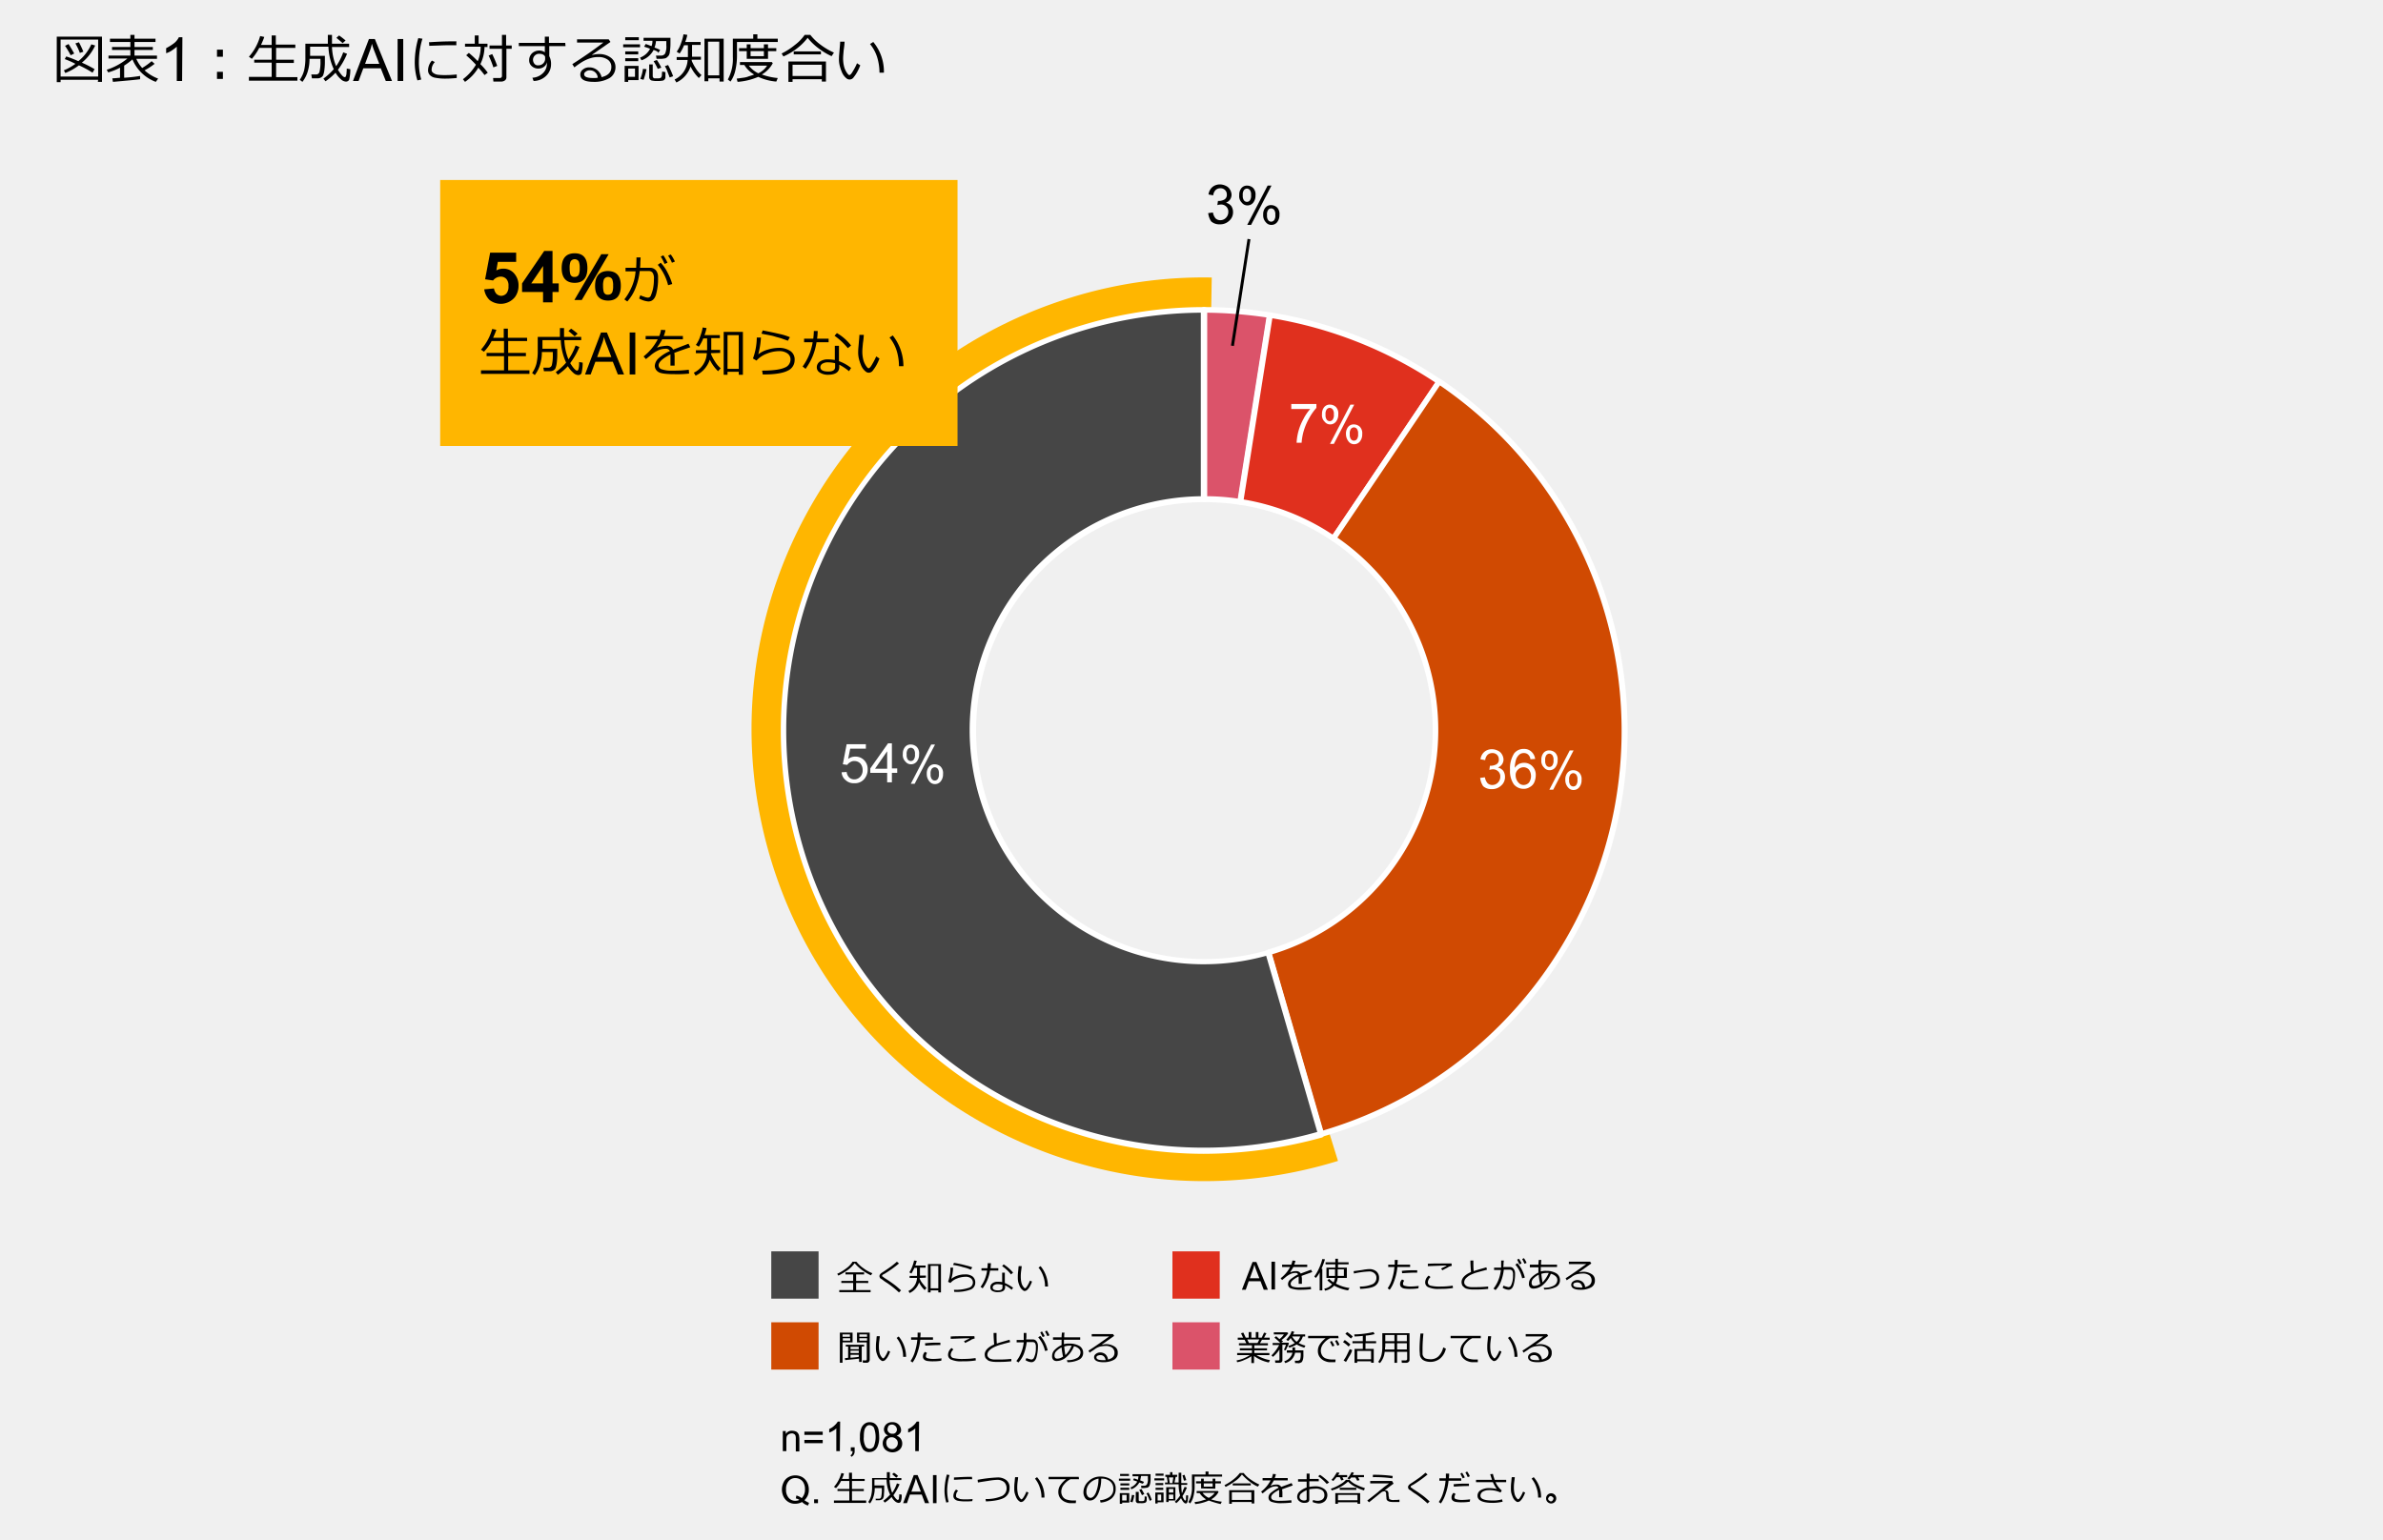 <svg xmlns="http://www.w3.org/2000/svg" width="806.1" height="521.1" viewBox="0 0 806.1 521.1">
  <g id="アンケート2" transform="translate(-0.4 -0.4)">
    <rect id="長方形_1" data-name="長方形 1" width="806.1" height="521.1" transform="translate(0.4 0.4)" fill="#f0f0f0"/>
    <g id="template">
      <g id="グループ_6" data-name="グループ 6">
        <g id="グループ_5" data-name="グループ 5">
          <path id="パス_839" data-name="パス 839" d="M33.6,27.4H20.9v.8H19.6V12.8H34.9V28.1H33.5l.1-.7ZM20.9,26.3H33.6V13.8H20.9ZM31.7,25a34.085,34.085,0,0,0-4.6-2.5,19.29,19.29,0,0,1-4.6,2.6l-.5-.9A18.655,18.655,0,0,0,25.9,22a26.763,26.763,0,0,0-3.6-1.6l.5-.9a36.018,36.018,0,0,1,4.1,1.6,15.687,15.687,0,0,0,4.4-5.7l1.3.4a16.579,16.579,0,0,1-4.5,5.8,38.313,38.313,0,0,1,4.3,2.2Zm-7.4-5.9a29.829,29.829,0,0,0-1.9-3.2l1.2-.6c.3.5,1,1.6,1.9,3.2Zm3.1-.8a17.635,17.635,0,0,0-1.5-3.2l1.2-.4a30.012,30.012,0,0,1,1.5,3.2Z"/>
          <path id="パス_840" data-name="パス 840" d="M38.6,28.1l-.2-1.2c.6,0,1.5-.1,2.6-.2V23.3a19.657,19.657,0,0,1-4,1.6l-.5-.9a21.375,21.375,0,0,0,7-3.8H37.1v-1h7.4V17.3H38.3v-1h6.2V14.6H37.6V13.5h6.9V12.2h1.4v1.3H53v1.1H45.9v1.7h6.2v1H45.9v1.9h7.6v1.1h-7a11.013,11.013,0,0,0,2,3.1,22.655,22.655,0,0,0,3.2-2.3l1,.9a22.4,22.4,0,0,1-3.4,2.2A14.191,14.191,0,0,0,53.9,27l-.8,1.1a13.759,13.759,0,0,1-7.9-7.6,22.659,22.659,0,0,1-2.8,2.1v4.1a53.044,53.044,0,0,0,5.4-.6v1.1C47.4,27.3,44.3,27.6,38.6,28.1Z"/>
          <path id="パス_841" data-name="パス 841" d="M62,27.8H60.2V16.2a14.708,14.708,0,0,1-1.7,1.3,6.457,6.457,0,0,1-1.9.9V16.7A17.772,17.772,0,0,0,59.3,15a5.628,5.628,0,0,0,1.6-2h1.2L62,27.8Z"/>
          <path id="パス_842" data-name="パス 842" d="M75.8,19.6h-2V17.2h2Zm0,7.5h-2V24.7h2Z"/>
          <path id="パス_843" data-name="パス 843" d="M84.6,27.6V26.4h7.7V21.6H86.4v-1h5.9v-4H88.1a18.323,18.323,0,0,1-2.5,3.7l-1-.7a17.538,17.538,0,0,0,3.8-7l1.4.3c-.3.9-.7,1.8-1.1,2.7h3.6V12.4h1.4v3.1h6.6v1.1H93.8v4h6v1.1h-6v4.8H101v1.2H84.6Z"/>
          <path id="パス_844" data-name="パス 844" d="M105.9,26.8l-.2-1.2h1.6a1.17,1.17,0,0,0,1.2-1,14.274,14.274,0,0,0,.3-3.6v-.7h-3.7a14.358,14.358,0,0,1-.7,4.6,10.857,10.857,0,0,1-1.7,3.2l-.9-.7a9.885,9.885,0,0,0,1.5-3.3,18.5,18.5,0,0,0,.4-4.3V15.2h7.6v-3h1.4v3h5.8v1.1h-5.8a18.785,18.785,0,0,0,1.4,6.5,19,19,0,0,0,2.4-4.7l1.3.5a24.432,24.432,0,0,1-3,5.3l-.1.1c1,1.6,1.8,2.5,2.3,2.5.2,0,.3-.1.4-.3a4.537,4.537,0,0,0,.2-.8c0-.4.1-1,.1-1.8l1.2.2a14.211,14.211,0,0,1-.4,3.6,1.149,1.149,0,0,1-1.1.6h-.1a2.683,2.683,0,0,1-1.6-.8,8.479,8.479,0,0,1-1.8-2.2,19.863,19.863,0,0,1-3.4,2.9l-.7-.9a20.718,20.718,0,0,0,3.5-3.2,19.757,19.757,0,0,1-1.8-7.6h-6.2v3.1h5v2.3a21.3,21.3,0,0,1-.2,2.7,7.138,7.138,0,0,1-.4,1.6,1.576,1.576,0,0,1-.7.7,2.016,2.016,0,0,1-1.1.3h-2v-.1ZM116.3,15q-.3-.3-2.1-1.8l.9-.8a26.473,26.473,0,0,1,2.2,1.7Z"/>
          <path id="パス_845" data-name="パス 845" d="M119.8,27.8l5.4-14.2h2L133,27.8h-2.1l-1.7-4.3h-5.9l-1.6,4.3Zm4.1-5.8h4.8l-1.5-3.9a25.522,25.522,0,0,1-1-2.9,13.817,13.817,0,0,1-.8,2.7Z"/>
          <path id="パス_846" data-name="パス 846" d="M134.9,27.8V13.6h1.9V27.8Z"/>
          <path id="パス_847" data-name="パス 847" d="M142.9,27.3l-1.3.3a20.846,20.846,0,0,1-.9-6.3,29.877,29.877,0,0,1,1.2-8l1.4.2a27.423,27.423,0,0,0-1.2,7.8A19.775,19.775,0,0,0,142.9,27.3Zm12-.5c-1.2.1-2.4.2-3.6.2a17.658,17.658,0,0,1-3.7-.3,3.373,3.373,0,0,1-1.8-.9,2.352,2.352,0,0,1-.6-1.7,5.1,5.1,0,0,1,1.3-3.2l1,.5a3.81,3.81,0,0,0-1.1,2.6,1.255,1.255,0,0,0,.6,1.1,3.354,3.354,0,0,0,1.6.6,21.847,21.847,0,0,0,2.8.1c1.2,0,2.4-.1,3.5-.2Zm-.1-11.1h-2.6c-1.2,0-3.4.1-6.6.2a5.739,5.739,0,0,0-.1-1.2c3-.2,5.5-.3,7.4-.3h1.9v.1A4.746,4.746,0,0,0,154.8,15.7Z"/>
          <path id="パス_848" data-name="パス 848" d="M165.4,25l-1.1.8a25,25,0,0,0-2.1-2.5,14.831,14.831,0,0,1-4.5,4.8l-.7-.9a16.911,16.911,0,0,0,4.4-4.9,45.669,45.669,0,0,0-3.3-3.2l.9-.8a30.993,30.993,0,0,1,3,2.8,11.943,11.943,0,0,0,1-4.9h-5.3v-1H161V12.4h1.3v2.8h3v1.1h-1a13.771,13.771,0,0,1-1.4,5.8A24.852,24.852,0,0,1,165.4,25Zm3.2-2.3-1.3.5a33.343,33.343,0,0,0-1.6-4l1.2-.5A36.99,36.99,0,0,1,168.6,22.7Zm5-5.8h-1.9v9.7a1.231,1.231,0,0,1-.5,1,2.1,2.1,0,0,1-1.1.4h-2.8l-.1-1.2h2.3a.684.684,0,0,0,.7-.7V16.9H166V15.8h4.2V12.2h1.4v3.6h1.9v1.1Z"/>
          <path id="パス_849" data-name="パス 849" d="M191.7,16h-5.5v3.4a5.545,5.545,0,0,1,.6,2.8,5.383,5.383,0,0,1-1.7,3.9,6.151,6.151,0,0,1-4.2,1.7l-.4-1.1a5.355,5.355,0,0,0,3.5-1.5,4.314,4.314,0,0,0,1.4-3.2v-.6a2.475,2.475,0,0,1-1,1.6,3.077,3.077,0,0,1-1.9.6,3.3,3.3,0,0,1-2.2-.8,2.518,2.518,0,0,1-.9-2,3.25,3.25,0,0,1,1-2.4,3.583,3.583,0,0,1,2.4-.9,3.077,3.077,0,0,1,1.9.6V16h-8.8V14.9h8.8V12.8h1.4v2.1h5.5l.1,1.1Zm-6.9,3.6c-.3-.7-1-1-2.1-1a2.051,2.051,0,0,0-2,2,2.168,2.168,0,0,0,.5,1.4,1.428,1.428,0,0,0,1.3.5,2.244,2.244,0,0,0,2.3-2.5Z"/>
          <path id="パス_850" data-name="パス 850" d="M203.9,26.5c2.2-.5,3.3-1.7,3.3-3.4a2.908,2.908,0,0,0-1.2-2.5,5.275,5.275,0,0,0-3.2-.9,8.423,8.423,0,0,0-2.7.4,13.117,13.117,0,0,0-3,1.4,27.478,27.478,0,0,0-2.4,1.7l-.7-1.1c3.6-2.3,7.1-4.7,10.5-7.3h-8.9V13.7h10.7l.6.9-6.2,4.3.1.1a7.612,7.612,0,0,1,2.1-.3,6.452,6.452,0,0,1,4.1,1.2,3.886,3.886,0,0,1,1.6,3.2,4.271,4.271,0,0,1-2,3.7,10.114,10.114,0,0,1-5.3,1.3c-3.1,0-4.6-.8-4.6-2.5a2.091,2.091,0,0,1,.9-1.7,3.139,3.139,0,0,1,2.1-.7,4.193,4.193,0,0,1,4.2,3.3Zm-1.3.2a2.628,2.628,0,0,0-2.7-2.5,2.01,2.01,0,0,0-1.3.4c-.4.3-.6.5-.6.9,0,.9,1,1.3,3.1,1.3A7.569,7.569,0,0,0,202.6,26.7Z"/>
          <path id="パス_851" data-name="パス 851" d="M211.2,16.4v-1h5.7v1Zm1.7,11v.7h-1.2V22.7h4.7v4.8h-3.5Zm-1-13.4V13h4.6v1Zm0,4.8v-1h4.4v1Zm0,2.3v-1h4.4v1Zm3.3,2.5h-2.3v2.8h2.3Zm6.3-6.3a7.18,7.18,0,0,1-4.1,3.5l-.5-.9a6.28,6.28,0,0,0,3.4-3c-.7-.3-1.4-.5-2-.7l.5-.9c.5.1,1.1.4,2,.7a4.844,4.844,0,0,0,.3-1.8h-3v-1h9.1v1.9a17.575,17.575,0,0,1-.2,2.7,2.91,2.91,0,0,1-.4,1.4,4.62,4.62,0,0,1-.7.7,1.613,1.613,0,0,1-.9.3,5.758,5.758,0,0,1-1.5.1h-1l-.2-1.1h1.6a1.579,1.579,0,0,0,1.5-.7,6.055,6.055,0,0,0,.4-2.8V14.3h-3.5a7.85,7.85,0,0,1-.5,2.2,13.468,13.468,0,0,1,1.9.8l-.6,1C223,17.9,222.4,17.6,221.5,17.3Zm-3.4,10.1-1.1-.3a14.268,14.268,0,0,0,.9-3.4l1.2.1A26.129,26.129,0,0,1,218.1,27.4Zm1.8-5.2h1.3v4c0,.2.1.3.2.5a.52.52,0,0,0,.4.2h.7a3.808,3.808,0,0,0,1.3-.1c.2-.1.2-.2.3-.3a1.439,1.439,0,0,0,.2-.9c0-.5.1-.8.1-1l1.1.2v1.7a1.136,1.136,0,0,1-.3.8,1.039,1.039,0,0,1-.8.4,8.707,8.707,0,0,1-1.9.1,4.888,4.888,0,0,1-1.3-.1,1.268,1.268,0,0,1-.9-.4,1.327,1.327,0,0,1-.3-1V22.2Zm3,1.5a21.481,21.481,0,0,0-1.4-2.6l1.1-.4a17.357,17.357,0,0,1,1.5,2.6Zm4,2.9c-.1-.4-.4-1.1-.7-1.9a8.495,8.495,0,0,0-.9-1.9l1.1-.4a27.012,27.012,0,0,1,1.7,3.8Z"/>
          <path id="パス_852" data-name="パス 852" d="M234.4,20.7V21a17.088,17.088,0,0,0,1.4,2.6,8.6,8.6,0,0,0,1.9,2.2l-.9,1a13.866,13.866,0,0,1-2.8-3.9,9.1,9.1,0,0,1-4.8,5.4l-.6-1a7.681,7.681,0,0,0,4.4-6.6h-3.7v-1h3.8v-4h-1.3a13.581,13.581,0,0,1-1.5,2.8l-1-.6a10.511,10.511,0,0,0,1.5-3,14.324,14.324,0,0,0,.8-2.9l1.3.2a13.7,13.7,0,0,1-.7,2.4h5.2v1h-2.9v4h3v1h-3.1v.1Zm9.4,6.2H240v1h-1.3V13.5h6.5V28h-1.4Zm-3.9-1h3.8V14.5h-3.8Z"/>
          <path id="パス_853" data-name="パス 853" d="M249.7,14.6v4.2a22.307,22.307,0,0,1-.6,5.6,10.023,10.023,0,0,1-1.6,3.6l-.9-.7a14.652,14.652,0,0,0,1.7-7.7V13.5h6.9V12h1.4v1.5h6.9v1.1Zm7.2,11.8a21.769,21.769,0,0,1-7,1.7l-.3-1.1c.8-.1,1.5-.2,2.2-.3a7.091,7.091,0,0,0,1.7-.4c.5-.2,1.1-.3,2-.7a9.213,9.213,0,0,1-3.3-3.2h-1.5v-1h10.8l.3.4a9.61,9.61,0,0,1-3.7,3.8,20.477,20.477,0,0,0,5.4,1.2L263,28A17.738,17.738,0,0,1,256.9,26.4ZM253,20.3V17.7h-2.6v-1H253V15.4h1.3v1.3h4.5V15.4h1.4v1.3H263v1h-2.8v2.6Zm3.9,4.9a7.1,7.1,0,0,0,3-2.6h-6.2A9.363,9.363,0,0,0,256.9,25.2Zm-2.6-7.5v1.7h4.5V17.7Z"/>
          <path id="パス_854" data-name="パス 854" d="M281.7,19.4a21.894,21.894,0,0,1-4.2-2.5,19.764,19.764,0,0,1-3.9-3.7,19.188,19.188,0,0,1-3.5,3.5,20.832,20.832,0,0,1-4.7,2.8l-.6-1a22.777,22.777,0,0,0,4.5-2.9,14.785,14.785,0,0,0,3.3-3.4h1.9a17.869,17.869,0,0,0,3.7,3.5,22.325,22.325,0,0,0,4.3,2.5Zm-3.3,7.8h-9.9v.9h-1.4V21.2h12.7V28h-1.4v-.8Zm-9.9-1.1h9.9V22.3h-9.9v3.8Zm9.6-7.3h-9.2v-1h9.2Z"/>
          <path id="パス_855" data-name="パス 855" d="M291.4,22.5a15.874,15.874,0,0,1-.9,2,11.559,11.559,0,0,1-1.3,2,1.648,1.648,0,0,1-2.2.6,5.06,5.06,0,0,1-.9-.8,5.452,5.452,0,0,1-1-1.7,14.164,14.164,0,0,1-.7-2.2,8.953,8.953,0,0,1-.2-2.3c0-.7.1-1.6.2-2.8.1-1.3.2-2.2.2-2.8h1.5a24.165,24.165,0,0,1-.3,2.8c-.1,1.2-.2,2.1-.2,2.8a11.154,11.154,0,0,0,.3,2.7,6.668,6.668,0,0,0,.9,2.1q.6.9.9.9c.3,0,.7-.4,1.2-1.3a17.066,17.066,0,0,0,1.4-2.7Zm8,2.5h-1.5v-.2a18.074,18.074,0,0,0-.8-5.1,13.4,13.4,0,0,0-2.4-4.4l1.1-.7A15.666,15.666,0,0,1,299.4,25Z"/>
        </g>
      </g>
      <path id="パス_856" data-name="パス 856" d="M453,393.2c-80.8,24.9-166.5-20.3-191.5-100.9-25-80.7,20.3-166.2,101.1-191.2a151.292,151.292,0,0,1,47.7-6.8L409.1,164a83.24,83.24,0,0,0-84.8,81.7c-.8,45.9,36,83.7,82,84.5a84.74,84.74,0,0,0,26-3.7Z" fill="#ffb600" fill-rule="evenodd"/>
      <g id="グループ_8" data-name="グループ 8">
        <g id="グループ_7" data-name="グループ 7">
          <path id="パス_857" data-name="パス 857" d="M407.8,105.2a149.827,149.827,0,0,1,22.2,1.7l-10,63.2a82.51,82.51,0,0,0-12.2-1Z" fill="#db536a" fill-rule="evenodd"/>
          <path id="パス_858" data-name="パス 858" d="M420,171.2h-.2a81.122,81.122,0,0,0-12.1-.9,1,1,0,0,1-1-1v-64a1,1,0,0,1,1-1,140.019,140.019,0,0,1,22.4,1.8.991.991,0,0,1,.8,1.1l-10,63.2A.882.882,0,0,1,420,171.2Zm-11.3-2.9a71.739,71.739,0,0,1,10.4.8l9.7-61.3a151.225,151.225,0,0,0-20.1-1.6Z" fill="#fff"/>
        </g>
      </g>
      <g id="グループ_10" data-name="グループ 10">
        <g id="グループ_9" data-name="グループ 9">
          <path id="パス_859" data-name="パス 859" d="M430,107a141.234,141.234,0,0,1,57.2,22.5l-35.8,53.1a78.261,78.261,0,0,0-31.5-12.4Z" fill="#e0301e" fill-rule="evenodd"/>
          <path id="パス_860" data-name="パス 860" d="M451.5,183.6a.764.764,0,0,1-.5-.2,76.239,76.239,0,0,0-31.1-12.2.675.675,0,0,1-.6-.4,1.854,1.854,0,0,1-.2-.7l10-63.2a.991.991,0,0,1,1.1-.8,143.264,143.264,0,0,1,57.6,22.7.974.974,0,0,1,.3,1.3l-35.8,53a.822.822,0,0,1-.6.4A.31.31,0,0,1,451.5,183.6Zm-30.4-14.2a77.922,77.922,0,0,1,30.1,11.9l34.7-51.5a142.389,142.389,0,0,0-55.1-21.7Z" fill="#fff"/>
        </g>
      </g>
      <g id="グループ_12" data-name="グループ 12">
        <g id="グループ_11" data-name="グループ 11">
          <path id="パス_861" data-name="パス 861" d="M487.2,129.5a142.265,142.265,0,0,1-39.9,254.6l-17.8-61.5a78.227,78.227,0,0,0,22-140Z" fill="#d04a02" fill-rule="evenodd"/>
          <path id="パス_862" data-name="パス 862" d="M447.3,385.1a.96.96,0,0,1-.9-.7l-17.8-61.5a.949.949,0,0,1,.7-1.2A77.305,77.305,0,0,0,451,183.4a.974.974,0,0,1-.3-1.3L486.5,129a.974.974,0,0,1,1.3-.3c65.5,44.1,82.9,133.3,38.8,198.8A143.369,143.369,0,0,1,447.7,385,.756.756,0,0,1,447.3,385.1Zm-16.6-61.8L448,382.9a141,141,0,0,0,76.9-56.5c43.3-64.3,26.5-151.8-37.4-195.6l-34.7,51.5a79.261,79.261,0,0,1-22.1,141Z" fill="#fff"/>
        </g>
      </g>
      <g id="グループ_14" data-name="グループ 14">
        <g id="グループ_13" data-name="グループ 13">
          <path id="パス_863" data-name="パス 863" d="M447.3,384.1a142.258,142.258,0,1,1-39.5-278.9v64a78.2,78.2,0,0,0,0,156.4,76.584,76.584,0,0,0,21.8-3.1Z" fill="#464646" fill-rule="evenodd"/>
          <path id="パス_864" data-name="パス 864" d="M407.6,390.8A143.378,143.378,0,0,1,270.2,287.4c-22-75.9,21.9-155.4,97.7-177.4a141.835,141.835,0,0,1,39.8-5.7,1,1,0,0,1,1,1v64a1,1,0,0,1-1,1,77.3,77.3,0,1,0,21.5,151.6.878.878,0,0,1,.7.1,1.024,1.024,0,0,1,.5.6l17.8,61.5a.949.949,0,0,1-.7,1.2A151.149,151.149,0,0,1,407.6,390.8Zm-.8-284.6A141.258,141.258,0,1,0,446,383.4l-17.3-59.6a79.186,79.186,0,1,1-22.1-155.5V106.2Z" fill="#fff"/>
        </g>
      </g>
      <g id="グループ_15" data-name="グループ 15">
        <path id="パス_865" data-name="パス 865" d="M417.3,117.4l5.6-36.1" fill="none" stroke="#000" stroke-linejoin="round" stroke-miterlimit="10" stroke-width="1"/>
      </g>
      <g id="グループ_18" data-name="グループ 18">
        <g id="グループ_17" data-name="グループ 17">
          <g id="グループ_16" data-name="グループ 16">
            <path id="パス_866" data-name="パス 866" d="M409.1,72.5l1.6-.2a4.145,4.145,0,0,0,.9,2,2.271,2.271,0,0,0,1.6.6,2.56,2.56,0,0,0,1.9-.8,2.792,2.792,0,0,0,.8-2,2.268,2.268,0,0,0-.7-1.8,2.489,2.489,0,0,0-1.9-.7,5.16,5.16,0,0,0-1.1.2l.2-1.4h.3a4.136,4.136,0,0,0,1.9-.5,1.781,1.781,0,0,0,.8-1.7,2.035,2.035,0,0,0-.6-1.5,2.111,2.111,0,0,0-1.6-.6,2.271,2.271,0,0,0-1.6.6,3.02,3.02,0,0,0-.8,1.8l-1.6-.3a4.04,4.04,0,0,1,1.3-2.5,3.917,3.917,0,0,1,2.6-.9,4.552,4.552,0,0,1,2,.5,2.949,2.949,0,0,1,1.4,1.3,3.686,3.686,0,0,1,.5,1.7,3.022,3.022,0,0,1-.5,1.6,3.142,3.142,0,0,1-1.4,1.1,3.267,3.267,0,0,1,1.8,1.1,3.7,3.7,0,0,1,.6,2.1,3.742,3.742,0,0,1-1.3,2.9,4.378,4.378,0,0,1-3.2,1.2,4.1,4.1,0,0,1-2.9-1A6.252,6.252,0,0,1,409.1,72.5Z"/>
            <path id="パス_867" data-name="パス 867" d="M419.6,66.4a3.506,3.506,0,0,1,.7-2.3,2.384,2.384,0,0,1,2-.9,2.973,2.973,0,0,1,2,.8,3.152,3.152,0,0,1,.8,2.5,3.742,3.742,0,0,1-.8,2.5,2.463,2.463,0,0,1-1.9.9,2.323,2.323,0,0,1-1.9-.9A3.08,3.08,0,0,1,419.6,66.4Zm2.6-2.2a1.389,1.389,0,0,0-1,.5,2.646,2.646,0,0,0-.4,1.8,2.5,2.5,0,0,0,.4,1.7,1.25,1.25,0,0,0,2,0,2.646,2.646,0,0,0,.4-1.8,2.5,2.5,0,0,0-.4-1.7A1.389,1.389,0,0,0,422.2,64.2Zm.1,12.3,6.9-13.3h1.3l-6.9,13.3Zm5.4-3.5a3.506,3.506,0,0,1,.7-2.3,2.384,2.384,0,0,1,2-.9,2.973,2.973,0,0,1,2,.8,3.152,3.152,0,0,1,.8,2.5,3.742,3.742,0,0,1-.8,2.5,2.463,2.463,0,0,1-1.9.9,2.323,2.323,0,0,1-1.9-.9A3.418,3.418,0,0,1,427.7,73Zm2.7-2.1a1.389,1.389,0,0,0-1,.5,2.646,2.646,0,0,0-.4,1.8,2.5,2.5,0,0,0,.4,1.7,1.25,1.25,0,0,0,2,0,2.646,2.646,0,0,0,.4-1.8,2.5,2.5,0,0,0-.4-1.7A1.389,1.389,0,0,0,430.4,70.9Z"/>
          </g>
        </g>
      </g>
      <g id="グループ_20" data-name="グループ 20">
        <g id="グループ_19" data-name="グループ 19">
          <path id="パス_868" data-name="パス 868" d="M437.2,138.7v-1.6h8.5v1.3a18.642,18.642,0,0,0-2.5,3.6,20.318,20.318,0,0,0-1.9,4.6,19.314,19.314,0,0,0-.6,3.6H439a18.413,18.413,0,0,1,2.3-8,15.477,15.477,0,0,1,2.3-3.4h-6.4Z" fill="#fff"/>
          <path id="パス_869" data-name="パス 869" d="M447.6,140.5a3.506,3.506,0,0,1,.7-2.3,2.384,2.384,0,0,1,2-.9,2.973,2.973,0,0,1,2,.8,3.152,3.152,0,0,1,.8,2.5,3.742,3.742,0,0,1-.8,2.5,2.463,2.463,0,0,1-1.9.9,2.323,2.323,0,0,1-1.9-.9A3.08,3.08,0,0,1,447.6,140.5Zm2.6-2.1a1.389,1.389,0,0,0-1,.5,2.646,2.646,0,0,0-.4,1.8,2.5,2.5,0,0,0,.4,1.7,1.25,1.25,0,0,0,2,0,2.646,2.646,0,0,0,.4-1.8,2.5,2.5,0,0,0-.4-1.7A1.389,1.389,0,0,0,450.2,138.4Zm.1,12.2,6.9-13.3h1.3l-6.9,13.3Zm5.4-3.4a3.506,3.506,0,0,1,.7-2.3,2.384,2.384,0,0,1,2-.9,2.973,2.973,0,0,1,2,.8,3.152,3.152,0,0,1,.8,2.5,3.742,3.742,0,0,1-.8,2.5,2.463,2.463,0,0,1-1.9.9,2.323,2.323,0,0,1-1.9-.9A4.06,4.06,0,0,1,455.7,147.2Zm2.7-2.2a1.389,1.389,0,0,0-1,.5,2.646,2.646,0,0,0-.4,1.8,2.5,2.5,0,0,0,.4,1.7,1.25,1.25,0,0,0,2,0,2.646,2.646,0,0,0,.4-1.8,2.5,2.5,0,0,0-.4-1.7A1.389,1.389,0,0,0,458.4,145Z" fill="#fff"/>
        </g>
      </g>
      <g id="グループ_22" data-name="グループ 22">
        <g id="グループ_21" data-name="グループ 21">
          <path id="パス_870" data-name="パス 870" d="M501.1,263.6l1.6-.2a4.145,4.145,0,0,0,.9,2,2.271,2.271,0,0,0,1.6.6,2.56,2.56,0,0,0,1.9-.8,2.792,2.792,0,0,0,.8-2,2.268,2.268,0,0,0-.7-1.8,2.489,2.489,0,0,0-1.9-.7,5.16,5.16,0,0,0-1.1.2l.2-1.4h.3a4.136,4.136,0,0,0,1.9-.5,1.691,1.691,0,0,0,.8-1.7,2.035,2.035,0,0,0-.6-1.5,2.111,2.111,0,0,0-1.6-.6,2.271,2.271,0,0,0-1.6.6,3.02,3.02,0,0,0-.8,1.8l-1.6-.3a4.04,4.04,0,0,1,1.3-2.5,3.916,3.916,0,0,1,2.6-.9,4.552,4.552,0,0,1,2,.5,2.949,2.949,0,0,1,1.4,1.3,3.686,3.686,0,0,1,.5,1.7,3.022,3.022,0,0,1-.5,1.6,3.142,3.142,0,0,1-1.4,1.1,3.267,3.267,0,0,1,1.8,1.1,3.7,3.7,0,0,1,.6,2.1,3.742,3.742,0,0,1-1.3,2.9,4.378,4.378,0,0,1-3.2,1.2,4.1,4.1,0,0,1-2.9-1A6.252,6.252,0,0,1,501.1,263.6Z" fill="#fff"/>
          <path id="パス_871" data-name="パス 871" d="M519.7,257.2l-1.6.1a2.594,2.594,0,0,0-.6-1.4,1.99,1.99,0,0,0-1.6-.7,2.3,2.3,0,0,0-1.4.4,3.978,3.978,0,0,0-1.2,1.6,10.279,10.279,0,0,0-.5,3,4.269,4.269,0,0,1,1.4-1.3,3.922,3.922,0,0,1,1.8-.4,3.784,3.784,0,0,1,2.8,1.2,4.08,4.08,0,0,1,1.1,3.1,5.932,5.932,0,0,1-.5,2.3,3.346,3.346,0,0,1-1.5,1.6,3.7,3.7,0,0,1-2.1.6,4.272,4.272,0,0,1-3.3-1.5,7.772,7.772,0,0,1-1.3-4.9,9.4,9.4,0,0,1,1.4-5.6,4,4,0,0,1,3.3-1.5,3.486,3.486,0,0,1,2.5.9A4.04,4.04,0,0,1,519.7,257.2Zm-6.6,5.6a3.6,3.6,0,0,0,1.4,2.8,2.2,2.2,0,0,0,1.3.4,2.5,2.5,0,0,0,1.8-.8,3.807,3.807,0,0,0,0-4.4,2.5,2.5,0,0,0-1.8-.8,2.732,2.732,0,0,0-1.9.8A2.438,2.438,0,0,0,513.1,262.8Z" fill="#fff"/>
          <path id="パス_872" data-name="パス 872" d="M521.8,257.5a3.506,3.506,0,0,1,.7-2.3,2.384,2.384,0,0,1,2-.9,2.973,2.973,0,0,1,2,.8,3.152,3.152,0,0,1,.8,2.5,3.742,3.742,0,0,1-.8,2.5,2.463,2.463,0,0,1-1.9.9,2.323,2.323,0,0,1-1.9-.9A3.08,3.08,0,0,1,521.8,257.5Zm2.7-2.1a1.389,1.389,0,0,0-1,.5,2.646,2.646,0,0,0-.4,1.8,2.5,2.5,0,0,0,.4,1.7,1.25,1.25,0,0,0,2,0,2.646,2.646,0,0,0,.4-1.8,2.5,2.5,0,0,0-.4-1.7A1.389,1.389,0,0,0,524.5,255.4Zm0,12.2,6.9-13.3h1.3l-6.9,13.3Zm5.4-3.4a3.506,3.506,0,0,1,.7-2.3,2.384,2.384,0,0,1,2-.9,2.973,2.973,0,0,1,2,.8,3.152,3.152,0,0,1,.8,2.5,3.742,3.742,0,0,1-.8,2.5,2.463,2.463,0,0,1-1.9.9,2.323,2.323,0,0,1-1.9-.9A3.739,3.739,0,0,1,529.9,264.2Zm2.7-2.2a1.389,1.389,0,0,0-1,.5,2.646,2.646,0,0,0-.4,1.8,2.5,2.5,0,0,0,.4,1.7,1.25,1.25,0,0,0,2,0,2.646,2.646,0,0,0,.4-1.8,2.5,2.5,0,0,0-.4-1.7A1.389,1.389,0,0,0,532.6,262Z" fill="#fff"/>
        </g>
      </g>
      <g id="グループ_24" data-name="グループ 24">
        <g id="グループ_23" data-name="グループ 23">
          <path id="パス_873" data-name="パス 873" d="M285.1,261.7l1.7-.1a3.1,3.1,0,0,0,.9,1.9,2.523,2.523,0,0,0,1.7.6,2.665,2.665,0,0,0,2-.9,3.094,3.094,0,0,0,.8-2.3,3.3,3.3,0,0,0-.8-2.2,2.792,2.792,0,0,0-2-.8,2.3,2.3,0,0,0-1.4.4,2.837,2.837,0,0,0-1,.9l-1.5-.2,1.3-6.8h6.5v1.5H288l-.7,3.5a3.926,3.926,0,0,1,2.5-.8,4,4,0,0,1,2.9,1.2,4.143,4.143,0,0,1,1.2,3.1,4.8,4.8,0,0,1-1,3.1,4.061,4.061,0,0,1-3.5,1.6,3.945,3.945,0,0,1-2.9-1A3.616,3.616,0,0,1,285.1,261.7Z" fill="#fff"/>
          <path id="パス_874" data-name="パス 874" d="M300.5,265.1v-3.2h-5.7v-1.5l6-8.5h1.3v8.5h1.8v1.5h-1.8v3.2Zm0-4.6v-5.9l-4.1,5.9Z" fill="#fff"/>
          <path id="パス_875" data-name="パス 875" d="M305.8,255.5a3.506,3.506,0,0,1,.7-2.3,2.384,2.384,0,0,1,2-.9,2.973,2.973,0,0,1,2,.8,3.152,3.152,0,0,1,.8,2.5,3.742,3.742,0,0,1-.8,2.5,2.463,2.463,0,0,1-1.9.9,2.322,2.322,0,0,1-1.9-.9A3.08,3.08,0,0,1,305.8,255.5Zm2.7-2.1a1.389,1.389,0,0,0-1,.5,2.646,2.646,0,0,0-.4,1.8,2.5,2.5,0,0,0,.4,1.7,1.25,1.25,0,0,0,2,0,2.646,2.646,0,0,0,.4-1.8,2.5,2.5,0,0,0-.4-1.7A1.389,1.389,0,0,0,308.5,253.4Zm0,12.2,6.9-13.3h1.3l-6.9,13.3Zm5.4-3.4a3.506,3.506,0,0,1,.7-2.3,2.384,2.384,0,0,1,2-.9,2.973,2.973,0,0,1,2,.8,3.152,3.152,0,0,1,.8,2.5,3.742,3.742,0,0,1-.8,2.5,2.463,2.463,0,0,1-1.9.9,2.322,2.322,0,0,1-1.9-.9A3.739,3.739,0,0,1,313.9,262.2Zm2.7-2.2a1.389,1.389,0,0,0-1,.5,2.646,2.646,0,0,0-.4,1.8,2.5,2.5,0,0,0,.4,1.7,1.25,1.25,0,0,0,2,0,2.646,2.646,0,0,0,.4-1.8,2.5,2.5,0,0,0-.4-1.7A1.389,1.389,0,0,0,316.6,260Z" fill="#fff"/>
        </g>
      </g>
      <rect id="長方形_2" data-name="長方形 2" width="175" height="90" transform="translate(149.3 61.3)" fill="#ffb600"/>
      <g id="グループ_25" data-name="グループ 25">
        <path id="パス_876" data-name="パス 876" d="M164.2,98.3l3.3-.3a3.7,3.7,0,0,0,.8,1.8,2.575,2.575,0,0,0,1.6.7,2.5,2.5,0,0,0,1.8-.8,3.56,3.56,0,0,0,.7-2.5,3.286,3.286,0,0,0-.7-2.4,2.56,2.56,0,0,0-1.9-.8,3.307,3.307,0,0,0-2.6,1.3l-2.7-.4,1.7-9H175V89h-6.2l-.5,2.9a4.645,4.645,0,0,1,2.3-.6,4.71,4.71,0,0,1,3.7,1.6,6,6,0,0,1,1.5,4.2,6.364,6.364,0,0,1-1.2,3.8,6.175,6.175,0,0,1-8.6,1A6.2,6.2,0,0,1,164.2,98.3Z"/>
        <path id="パス_877" data-name="パス 877" d="M184.1,102.7V99.2H177V96.3l7.5-11h2.8v11h2.1v2.9h-2.1v3.5Zm0-6.4V90.4l-4,5.9Z"/>
        <path id="パス_878" data-name="パス 878" d="M199.1,91.1c0,3.3-1.4,5-4.3,5s-4.4-1.7-4.4-5,1.5-5,4.4-5S199.1,87.8,199.1,91.1Zm-2.6,0a5.725,5.725,0,0,0-.3-2.2,1.625,1.625,0,0,0-2.8,0,5.725,5.725,0,0,0-.3,2.2,8.086,8.086,0,0,0,.2,2,1.353,1.353,0,0,0,1.5,1,1.486,1.486,0,0,0,1.4-.8A5.725,5.725,0,0,0,196.5,91.1Zm9.8-4.7-9.1,15.5h-2.5l9.1-15.5Zm4.1,10.7c0,3.3-1.4,5-4.3,5s-4.4-1.7-4.4-5,1.5-5,4.4-5C209,92.2,210.4,93.8,210.4,97.1Zm-2.6,0a5.725,5.725,0,0,0-.3-2.2,1.625,1.625,0,0,0-2.8,0,5.725,5.725,0,0,0-.3,2.2,8.086,8.086,0,0,0,.2,2,1.353,1.353,0,0,0,1.5,1,1.486,1.486,0,0,0,1.4-.8A5.39,5.39,0,0,0,207.8,97.1Z"/>
        <path id="パス_879" data-name="パス 879" d="M217,89.2a12.134,12.134,0,0,1-.1,1.8h3.4a2.518,2.518,0,0,1,2,.9,3.506,3.506,0,0,1,.7,2.3,19.858,19.858,0,0,1-.7,5.9c-.5,1.6-1.4,2.3-2.6,2.3a7.606,7.606,0,0,1-3.1-1l.4-1.1a8.93,8.93,0,0,0,1.3.5,4.052,4.052,0,0,0,1.2.3,1.053,1.053,0,0,0,1.1-.8,14.446,14.446,0,0,0,.7-2.2,16.148,16.148,0,0,0,.3-3.3,3.3,3.3,0,0,0-.5-2.2,1.656,1.656,0,0,0-1.2-.5h-3.1a21.632,21.632,0,0,1-1.4,5.7,14.885,14.885,0,0,1-2.8,4.6l-1-.7a18.028,18.028,0,0,0,2.3-3.8,15.891,15.891,0,0,0,1.5-5.7H212V91h3.6c0-.4.1-1.6.1-3.5h1.4l-.1,1.7Zm10.8,7.3-1.4.4a17.226,17.226,0,0,0-3.5-6.9l1-.7a12.684,12.684,0,0,1,2.3,3.3A20.12,20.12,0,0,1,227.8,96.5Zm-1.6-7.2-1,.4a14.639,14.639,0,0,0-1.3-2.5l.9-.4A15.7,15.7,0,0,1,226.2,89.3Zm2.5-.4-1,.4a13.574,13.574,0,0,0-1.3-2.4l.9-.4A12.694,12.694,0,0,1,228.7,88.9Z"/>
      </g>
      <g id="グループ_26" data-name="グループ 26">
        <path id="パス_880" data-name="パス 880" d="M163.1,126.9v-1.2h7.8v-4.8H165v-1.1h5.9v-4h-4.2a15.206,15.206,0,0,1-2.6,3.6l-1-.7a17.538,17.538,0,0,0,3.8-7l1.4.3c-.3.9-.7,1.8-1.1,2.7h3.6v-3.1h1.4v3.1h6.5v1.1h-6.4v4h6v1.1h-6v4.8h7.2v1.2Z"/>
        <path id="パス_881" data-name="パス 881" d="M184.4,126l-.2-1.2h1.7a1.17,1.17,0,0,0,1.2-1,14.274,14.274,0,0,0,.3-3.6v-.7h-3.7a14.358,14.358,0,0,1-.7,4.6,10.857,10.857,0,0,1-1.7,3.2l-.9-.7a9.884,9.884,0,0,0,1.5-3.3,18.5,18.5,0,0,0,.4-4.3v-4.6h7.5v-3h1.4v3H197v1.1h-5.7a18.785,18.785,0,0,0,1.4,6.5,19,19,0,0,0,2.4-4.7l1.3.5a24.432,24.432,0,0,1-3,5.3l-.1.2c1,1.6,1.8,2.5,2.3,2.5.2,0,.3-.1.4-.3a4.537,4.537,0,0,0,.2-.8,8.664,8.664,0,0,0,.1-1.8l1.2.2a14.212,14.212,0,0,1-.4,3.6,1.149,1.149,0,0,1-1.1.6h-.1a2.683,2.683,0,0,1-1.6-.8,8.478,8.478,0,0,1-1.8-2.2,19.863,19.863,0,0,1-3.4,2.9l-.7-.9a20.719,20.719,0,0,0,3.5-3.2,19.757,19.757,0,0,1-1.8-7.6h-6.2v2.9h5v2.3a21.3,21.3,0,0,1-.2,2.7,7.138,7.138,0,0,1-.4,1.6,1.575,1.575,0,0,1-.7.7,2.016,2.016,0,0,1-1.1.3Zm10.4-11.8q-.3-.3-2.1-1.8l.9-.8a26.474,26.474,0,0,1,2.2,1.7Z"/>
        <path id="パス_882" data-name="パス 882" d="M198.3,127.1l5.4-14.2h2l5.8,14.2h-2.1l-1.7-4.3h-5.9l-1.6,4.3Zm4.1-5.9h4.8l-1.5-3.9a25.522,25.522,0,0,1-1-2.9,13.816,13.816,0,0,1-.8,2.7Z"/>
        <path id="パス_883" data-name="パス 883" d="M213.4,127.1V112.9h1.9v14.2Z"/>
        <path id="パス_884" data-name="パス 884" d="M228.5,124.1h-1.3v-3.8c-2.7,1.4-4,2.6-4,3.7a1.377,1.377,0,0,0,.9,1.3,9.956,9.956,0,0,0,3.8.5,40.114,40.114,0,0,0,5.5-.3l.1,1.3a35.447,35.447,0,0,1-4.8.2c-2.8,0-4.7-.2-5.5-.7a2.449,2.449,0,0,1-1.3-2.1,3.747,3.747,0,0,1,1.1-2.4,13.05,13.05,0,0,1,4-2.6,1.34,1.34,0,0,0-1.3-.8,6.562,6.562,0,0,0-2.3.4,10.961,10.961,0,0,0-3,1.9l-1.5,1.2-.8-.9a17.54,17.54,0,0,0,4.8-5.8h-4.1v-1.1h4.6a8.3,8.3,0,0,0,.6-2.1l1.5.1a7.619,7.619,0,0,1-.6,2h6.5v1.1h-7a15.874,15.874,0,0,1-1.7,2.7l.1.1a4.858,4.858,0,0,1,1.4-.4,13.7,13.7,0,0,1,1.6-.2,2.27,2.27,0,0,1,2.3,1.3l5.2-2,.6,1.2c-1.2.4-3,1-5.4,1.9a8.116,8.116,0,0,1,.1,1.7v2.6Z"/>
        <path id="パス_885" data-name="パス 885" d="M240.9,119.9v.3a17.087,17.087,0,0,0,1.4,2.6,8.6,8.6,0,0,0,1.9,2.2l-.9,1a13.866,13.866,0,0,1-2.8-3.9,9.1,9.1,0,0,1-4.8,5.4l-.6-1a7.681,7.681,0,0,0,4.4-6.6h-3.7v-1h3.8v-4h-1.3a13.582,13.582,0,0,1-1.5,2.8l-1-.6a10.511,10.511,0,0,0,1.5-3,16.314,16.314,0,0,0,.8-2.9l1.3.2a13.7,13.7,0,0,1-.7,2.4h5.2v1H241v4h3v1l-3.1.1Zm9.4,6.3h-3.8v1h-1.3V112.7h6.5v14.5h-1.4Zm-3.8-1h3.8V113.8h-3.8Z"/>
        <path id="パス_886" data-name="パス 886" d="M258.4,127l-.2-1.2c3.8,0,6.3-.4,7.6-1a2.918,2.918,0,0,0,2-2.6,2.459,2.459,0,0,0-1-2.2,4.655,4.655,0,0,0-2.8-.8,11.441,11.441,0,0,0-4.3.9,8.838,8.838,0,0,0-3.4,2.3l-1.2-.7a20.917,20.917,0,0,0,1.3-7.1h1.4a27.594,27.594,0,0,1-.9,5.7,8.729,8.729,0,0,1,3.2-1.6,12.941,12.941,0,0,1,3.7-.6,6.778,6.778,0,0,1,4,1.1,3.433,3.433,0,0,1,1.4,3.1,3.871,3.871,0,0,1-2.3,3.5c-1.5.8-4.2,1.3-8.1,1.3h-.4V127Zm9.2-12.5-.7,1.2c-.4-.2-1.1-.4-1.9-.7s-1.8-.5-2.7-.8-2.4-.5-4.3-.9l.4-1.1q3.15.6,5.7,1.2A18.258,18.258,0,0,1,267.6,114.5Z"/>
        <path id="パス_887" data-name="パス 887" d="M277,112.4a21.114,21.114,0,0,1-.2,2.6h3.9v1.2h-4.1a20.219,20.219,0,0,1-3.7,9l-1-.8a19,19,0,0,0,3.4-8.2h-2.9V115h3.1a22.751,22.751,0,0,0,.2-2.6Zm11.3,12.5-.7,1.1a17.124,17.124,0,0,0-3.3-2.2v.8c0,1.7-1.3,2.6-3.8,2.6a4.953,4.953,0,0,1-2.7-.7,2.02,2.02,0,0,1-1.1-1.8,2.305,2.305,0,0,1,1.1-2,4.733,4.733,0,0,1,2.7-.7,16.413,16.413,0,0,1,2.3.2v-4.8h1.4v5.2A14.369,14.369,0,0,1,288.3,124.9Zm-5.4-1.6a9.863,9.863,0,0,0-2.4-.3,3.424,3.424,0,0,0-1.8.4,1.411,1.411,0,0,0-.8,1.2q0,1.5,2.7,1.5c1.5,0,2.3-.5,2.3-1.5v-1.3Zm5.4-6-1.1.9a23.124,23.124,0,0,0-4.5-4.2l.8-.9A16.644,16.644,0,0,1,288.3,117.3Z"/>
        <path id="パス_888" data-name="パス 888" d="M297.9,121.7a15.875,15.875,0,0,1-.9,2,11.559,11.559,0,0,1-1.3,2,1.648,1.648,0,0,1-2.2.6,5.061,5.061,0,0,1-.9-.8,5.452,5.452,0,0,1-1-1.7,14.164,14.164,0,0,1-.7-2.2,8.953,8.953,0,0,1-.2-2.3c0-.7.1-1.6.2-2.8.1-1.3.2-2.2.2-2.8h1.5a24.165,24.165,0,0,1-.3,2.8c-.1,1.2-.2,2.1-.2,2.8a11.154,11.154,0,0,0,.3,2.7,6.667,6.667,0,0,0,.9,2.1q.6.9.9.9c.3,0,.7-.4,1.2-1.3a22.894,22.894,0,0,0,1.4-2.7Zm8.1,2.6h-1.5v-.2a18.074,18.074,0,0,0-.8-5.1,13.4,13.4,0,0,0-2.4-4.4l1.1-.7A16.787,16.787,0,0,1,306,124.3Z"/>
      </g>
      <g id="グループ_27" data-name="グループ 27">
        <path id="パス_889" data-name="パス 889" d="M265.2,491.4v-6.8h1v1a2.322,2.322,0,0,1,2.2-1.1,3.6,3.6,0,0,1,1.1.2,1.555,1.555,0,0,1,.8.6,1.884,1.884,0,0,1,.4.9c0,.2.1.6.1,1.1v4.2h-1.2v-4.2a3.42,3.42,0,0,0-.1-1.1.973.973,0,0,0-.5-.6,1.2,1.2,0,0,0-.8-.2,2.106,2.106,0,0,0-1.3.5c-.4.3-.5.9-.5,1.8v3.7Z"/>
        <path id="パス_890" data-name="パス 890" d="M278.7,485.9h-6.2v-1.1h6.2Zm0,2.8h-6.2v-1.1h6.2Z"/>
        <path id="パス_891" data-name="パス 891" d="M284.5,491.4h-1.2v-7.7a4.44,4.44,0,0,1-1.1.8,4.878,4.878,0,0,1-1.3.6v-1.2a5.674,5.674,0,0,0,1.8-1.2,5.828,5.828,0,0,0,1.1-1.3h.8l-.1,10Z"/>
        <path id="パス_892" data-name="パス 892" d="M288.2,491.4v-1.3h1.3v1.3a2.133,2.133,0,0,1-.3,1.2,1.853,1.853,0,0,1-.8.7l-.3-.5a1.2,1.2,0,0,0,.5-.5,2,2,0,0,0,.2-.9Z"/>
        <path id="パス_893" data-name="パス 893" d="M291.3,486.6a7.219,7.219,0,0,1,.4-2.8,3.263,3.263,0,0,1,1.1-1.6,2.792,2.792,0,0,1,1.8-.6,3.194,3.194,0,0,1,1.4.3,2.837,2.837,0,0,1,1,.9,3.387,3.387,0,0,1,.6,1.5,14.041,14.041,0,0,1,.2,2.3,7.219,7.219,0,0,1-.4,2.8,3.369,3.369,0,0,1-1.1,1.7,2.792,2.792,0,0,1-1.8.6,2.459,2.459,0,0,1-2.2-1A6.713,6.713,0,0,1,291.3,486.6Zm1.3,0a5.735,5.735,0,0,0,.6,3.2,1.625,1.625,0,0,0,2.8,0,8.833,8.833,0,0,0,0-6.4,1.873,1.873,0,0,0-1.4-.8,1.357,1.357,0,0,0-1.3.7C292.8,483.8,292.6,484.9,292.6,486.6Z"/>
        <path id="パス_894" data-name="パス 894" d="M300.9,486.1a1.879,1.879,0,0,1-1.1-.8,2.45,2.45,0,0,1-.4-1.2,2.5,2.5,0,0,1,.8-1.8,2.817,2.817,0,0,1,2.1-.7,2.745,2.745,0,0,1,2.9,2.6,1.594,1.594,0,0,1-.4,1.2,3.133,3.133,0,0,1-1.1.8,2.434,2.434,0,0,1,1.4,1,2.767,2.767,0,0,1,.5,1.6,2.723,2.723,0,0,1-.9,2.1,3.65,3.65,0,0,1-4.8,0,2.94,2.94,0,0,1-.9-2.2,2.767,2.767,0,0,1,.5-1.6A1.806,1.806,0,0,1,300.9,486.1Zm-.7,2.5a3.553,3.553,0,0,0,.2,1,2.7,2.7,0,0,0,.7.8,1.929,1.929,0,0,0,1,.3,1.678,1.678,0,0,0,1.4-.6,1.816,1.816,0,0,0,.6-1.4,1.678,1.678,0,0,0-.6-1.4,2.035,2.035,0,0,0-1.5-.6,1.816,1.816,0,0,0-1.4.6A2,2,0,0,0,300.2,488.6Zm.4-4.6a1.433,1.433,0,0,0,.5,1.1,1.594,1.594,0,0,0,1.2.4,1.246,1.246,0,0,0,1.1-.4,1.5,1.5,0,0,0,.4-1.1,1.721,1.721,0,0,0-1.6-1.6,1.746,1.746,0,0,0-1.2.4A3.373,3.373,0,0,0,300.6,484Z"/>
        <path id="パス_895" data-name="パス 895" d="M311.2,491.4H310v-7.7a4.44,4.44,0,0,1-1.1.8,4.878,4.878,0,0,1-1.3.6v-1.2a5.674,5.674,0,0,0,1.8-1.2,5.828,5.828,0,0,0,1.1-1.3h.8l-.1,10Z"/>
      </g>
      <g id="グループ_28" data-name="グループ 28">
        <path id="パス_896" data-name="パス 896" d="M272.5,508a8.938,8.938,0,0,0,1.6.9l-.4.9a4.665,4.665,0,0,1-2-1.2,4.645,4.645,0,0,1-2.3.6,4.258,4.258,0,0,1-3.9-2.3,5.508,5.508,0,0,1,0-5,3.778,3.778,0,0,1,1.6-1.7,4.645,4.645,0,0,1,2.3-.6,4.751,4.751,0,0,1,2.4.6,4.363,4.363,0,0,1,1.6,1.7,5.135,5.135,0,0,1,.6,2.5,4.638,4.638,0,0,1-.4,2.1A4.789,4.789,0,0,1,272.5,508Zm-2.7-1.6a5.076,5.076,0,0,1,1.8.9,4.081,4.081,0,0,0,1.1-3,4.212,4.212,0,0,0-.4-2,2.85,2.85,0,0,0-1.1-1.3,3.371,3.371,0,0,0-1.7-.5,2.9,2.9,0,0,0-2.3,1,4.03,4.03,0,0,0-.9,2.9,3.927,3.927,0,0,0,.9,2.8,2.9,2.9,0,0,0,2.3,1,3.079,3.079,0,0,0,1.3-.3,3.08,3.08,0,0,0-1.2-.5Z"/>
        <path id="パス_897" data-name="パス 897" d="M275.8,509v-1.3h1.3V509Z"/>
        <path id="パス_898" data-name="パス 898" d="M282.5,508.9v-.8h5.2v-3.2h-4v-.7h4v-2.7h-2.8a9.233,9.233,0,0,1-1.7,2.4l-.7-.4a11.779,11.779,0,0,0,2.5-4.7l.9.2a13.353,13.353,0,0,1-.7,1.8h2.4v-2.1h1v2.1h4.3v.7h-4.3v2.7h4v.7h-4v3.2h4.8v.8Z"/>
        <path id="パス_899" data-name="パス 899" d="M296.7,508.3l-.1-.8h1.1a.761.761,0,0,0,.8-.7,11.722,11.722,0,0,0,.2-2.4v-.5h-2.4a9.139,9.139,0,0,1-.5,3.1,6.984,6.984,0,0,1-1.1,2.1l-.6-.5a6.248,6.248,0,0,0,1-2.2,12.02,12.02,0,0,0,.3-2.8v-3.1h5v-2h1v2h3.9v.7h-4a14.269,14.269,0,0,0,.9,4.3,11.991,11.991,0,0,0,1.6-3.2l.9.3a20.836,20.836,0,0,1-2,3.6l-.1.1c.7,1.1,1.2,1.6,1.5,1.6.1,0,.2-.1.3-.2a.749.749,0,0,0,.1-.5c0-.2.1-.6.1-1.2l.8.1a5.575,5.575,0,0,1-.3,2.4.755.755,0,0,1-.7.4h-.1a2.108,2.108,0,0,1-1.1-.5,4.9,4.9,0,0,1-1.2-1.5,11.094,11.094,0,0,1-2.3,1.9l-.5-.6a15.066,15.066,0,0,0,2.3-2.1,11.971,11.971,0,0,1-1.2-5.1h-4.1v2h3.3v1.5c0,.7-.1,1.3-.1,1.8a2.432,2.432,0,0,1-.3,1.1,1,1,0,0,1-.5.4,1.854,1.854,0,0,1-.7.2h-1.2v.3Zm6.9-7.9c-.1-.1-.6-.5-1.4-1.2l.6-.5a7.551,7.551,0,0,1,1.4,1.1Z"/>
        <path id="パス_900" data-name="パス 900" d="M305.9,509l3.6-9.5h1.3l3.9,9.5h-1.4l-1.1-2.9h-4l-1,2.9Zm2.8-3.9h3.2l-1-2.6c-.3-.8-.5-1.4-.7-2a12.089,12.089,0,0,1-.5,1.8Z"/>
        <path id="パス_901" data-name="パス 901" d="M316,509v-9.5h1.2V509Z"/>
        <path id="パス_902" data-name="パス 902" d="M321.3,508.6l-.8.2a14.213,14.213,0,0,1-.6-4.2,21.326,21.326,0,0,1,.8-5.3l.9.2a19.341,19.341,0,0,0-.8,5.2A16,16,0,0,0,321.3,508.6Zm8-.3a19.267,19.267,0,0,1-2.4.1,12.527,12.527,0,0,1-2.4-.2,2.281,2.281,0,0,1-1.2-.6,1.5,1.5,0,0,1-.4-1.1,3.241,3.241,0,0,1,.9-2.1l.7.4a2.342,2.342,0,0,0-.7,1.7.67.67,0,0,0,.4.7,10.374,10.374,0,0,0,1,.4,9.764,9.764,0,0,0,1.9.1,16.948,16.948,0,0,0,2.3-.1l-.1.7Zm0-7.4h-1.8c-.8,0-2.3.1-4.4.2v-.8c2-.1,3.6-.2,4.9-.2h1.2v.1A2.253,2.253,0,0,0,329.3,500.9Z"/>
        <path id="パス_903" data-name="パス 903" d="M333.9,508.4l-.1-.8a13.38,13.38,0,0,0,5.5-1,2.813,2.813,0,0,0,1.6-2.6,2.865,2.865,0,0,0-.8-2.1,3.64,3.64,0,0,0-2.2-.8,21.594,21.594,0,0,0-2.9.3c-1.3.2-2.6.4-3.8.6l-.1-.9a46.677,46.677,0,0,1,6.7-.8,4.664,4.664,0,0,1,3,.9,3.1,3.1,0,0,1,1.1,2.7,3.61,3.61,0,0,1-1.7,3.2C339.1,507.8,336.8,508.3,333.9,508.4Z"/>
        <path id="パス_904" data-name="パス 904" d="M348.3,505.4a7.259,7.259,0,0,1-.6,1.4,4.846,4.846,0,0,1-.9,1.3,1.382,1.382,0,0,1-.9.5.749.749,0,0,1-.5-.1c-.1-.1-.4-.3-.6-.5a3.475,3.475,0,0,1-.7-1.1,8.8,8.8,0,0,1-.5-1.5,7.568,7.568,0,0,1-.1-1.5,14.931,14.931,0,0,1,.1-1.9c.1-.8.1-1.5.2-1.8h1c0,.4-.1,1-.2,1.8a14.157,14.157,0,0,0-.1,1.9,8.968,8.968,0,0,0,.2,1.8,3.506,3.506,0,0,0,.6,1.4q.45.6.6.6c.2,0,.5-.3.8-.8a10.085,10.085,0,0,0,.9-1.8Zm5.4,1.7h-1V507a9.737,9.737,0,0,0-.6-3.4,9.041,9.041,0,0,0-1.6-2.9l.7-.5A9.944,9.944,0,0,1,353.7,507.1Z"/>
        <path id="パス_905" data-name="パス 905" d="M365.4,500.9h-2.9a6.287,6.287,0,0,0-2.1,1.7,3.822,3.822,0,0,0-1,2.5,3.1,3.1,0,0,0,.5,1.7,2.434,2.434,0,0,0,1.4,1,7.8,7.8,0,0,0,2.4.3h.7l-.1.9h-1.8a4.013,4.013,0,0,1-1.5-.3,3.923,3.923,0,0,1-1.4-.8,3.449,3.449,0,0,1-.9-1.2,3.653,3.653,0,0,1-.3-1.5,3.891,3.891,0,0,1,.7-2.3,8.9,8.9,0,0,1,1.9-2h-5.9v-.8h10.2l.1.8Z"/>
        <path id="パス_906" data-name="パス 906" d="M372.7,508.8l-.2-.8a6.43,6.43,0,0,0,3.2-1.1,3.058,3.058,0,0,0,1.3-2.8,3.1,3.1,0,0,0-1.1-2.5,4.479,4.479,0,0,0-3-.9,11.89,11.89,0,0,1-1.1,5.3q-1.05,2.1-2.7,2.1a1.943,1.943,0,0,1-1.6-.8,3.48,3.48,0,0,1-.6-2.1,5.081,5.081,0,0,1,1.7-3.6,5.577,5.577,0,0,1,4.1-1.6,6.241,6.241,0,0,1,3.7,1.1,3.478,3.478,0,0,1,1.4,3,4.061,4.061,0,0,1-1.5,3.4A6.772,6.772,0,0,1,372.7,508.8Zm-.7-8.1a5.423,5.423,0,0,0-2.9,1.5,4,4,0,0,0-1.2,2.9,2.41,2.41,0,0,0,.4,1.5,1.217,1.217,0,0,0,1,.6c.7,0,1.4-.7,1.9-2A12.869,12.869,0,0,0,372,500.7Z"/>
        <path id="パス_907" data-name="パス 907" d="M378.9,501.4v-.7h3.8v.7Zm1.1,7.3v.5h-.8v-3.6h3.2v3.2H380Zm-.7-8.9v-.7h3v.7Zm.1,3.2v-.7h3v.7Zm0,1.5v-.7h3v.7Zm2.1,1.7H380v1.9h1.5Zm4.3-4.2a5.115,5.115,0,0,1-2.7,2.3l-.3-.6a4.522,4.522,0,0,0,2.3-2c-.5-.2-.9-.3-1.4-.5l.3-.6a7.912,7.912,0,0,1,1.3.5,5.019,5.019,0,0,0,.2-1.2h-2v-.7h6.1v1.2a8.663,8.663,0,0,1-.1,1.8,6.218,6.218,0,0,1-.3,1c-.1.2-.3.3-.4.4a1.072,1.072,0,0,1-.6.2c-.2,0-.6.1-1,.1h-.7l-.1-.8h1a1.1,1.1,0,0,0,1-.5,4.093,4.093,0,0,0,.3-1.9v-.9h-2.3l-.3,1.5c.6.2,1,.4,1.3.5l-.4.6A5.4,5.4,0,0,1,385.8,502Zm-2.3,6.7-.8-.2a9.766,9.766,0,0,0,.6-2.3l.8.1A13.611,13.611,0,0,1,383.5,508.7Zm1.2-3.5h.9v2.7a.354.354,0,0,0,.4.4h.5c.5,0,.7,0,.8-.1s.2-.1.2-.2a3.536,3.536,0,0,0,.1-.6v-.7l.7.1V508a1.421,1.421,0,0,1-.2.6c-.1.2-.3.2-.5.3a4.154,4.154,0,0,1-1.3.1h-.9a.713.713,0,0,1-.6-.3.735.735,0,0,1-.2-.6v-2.9Zm2,1.1-.9-1.8.7-.3c.4.6.7,1.2,1,1.7Zm2.6,1.9a7.912,7.912,0,0,0-.5-1.3,6.387,6.387,0,0,0-.6-1.2l.7-.3a14.463,14.463,0,0,1,1.1,2.5Z"/>
        <path id="パス_908" data-name="パス 908" d="M390.9,501.3v-.7h3.3v.7Zm1.1,7.4v.4h-.8v-3.7H394v3.3Zm-.7-9V499H394v.7Zm0,3.2v-.7h2.6v.7Zm0,1.6v-.7h2.6v.7Zm1.9,1.6H392v2h1.2Zm7.2.5a3.7,3.7,0,0,0,.5,1.1c.2.3.3.4.5.4.1,0,.2-.1.2-.3v-.5a3.4,3.4,0,0,1,.1-1l.6.1a9.1,9.1,0,0,1-.2,2.1q-.15.6-.6.6c-.3,0-.5-.2-.8-.5a7.377,7.377,0,0,1-.8-1.3,8.831,8.831,0,0,1-1.6,1.7l-.5-.5a9.778,9.778,0,0,0,1.8-2.1,13.464,13.464,0,0,1-.5-3.8h-4.6V502h.9l-.3-1.9h-.5v-.7h1.6v-.9h.8v.9h1.6v.7h-.5l-.4,1.9h1.4v-3.3h.9v3.5h2v.6h-2a20.28,20.28,0,0,0,.2,2.8h0a1.541,1.541,0,0,0,.3-.7c.1-.4.4-.8.6-1.4l.8.2A15.933,15.933,0,0,1,400.4,506.6Zm-4.7,1.5v.5h-.8v-5H398v4.5Zm1.6-3.9h-1.5v1.2h1.5Zm0,1.9h-1.5v1.5h1.5Zm-1.5-5.8.3,1.9h.9l.3-1.9Zm5.1,1.1-.5-1.8.7-.2.6,1.8Z"/>
        <path id="パス_909" data-name="パス 909" d="M404.5,500.2V503a13.068,13.068,0,0,1-.4,3.7,6.691,6.691,0,0,1-1.1,2.4l-.6-.5a9.763,9.763,0,0,0,1.2-5.2v-4.1h4.6v-1h1v1h4.6v.7h-9.3v.2Zm4.8,7.9a14.012,14.012,0,0,1-4.6,1.2l-.2-.7a7.719,7.719,0,0,0,1.5-.2,8.118,8.118,0,0,0,1.1-.3c.3-.1.7-.2,1.3-.4a6.367,6.367,0,0,1-2.2-2.1h-1v-.7h7.2l.2.3a6,6,0,0,1-2.5,2.5,16.048,16.048,0,0,0,3.6.8l-.4.8A30.374,30.374,0,0,1,409.3,508.1Zm-2.6-4.1v-1.7H405v-.7h1.7v-.9h.9v.9h3v-.9h.9v.9h1.9v.7h-1.9v1.8l-4.8-.1Zm2.6,3.2a5.771,5.771,0,0,0,2-1.7h-4.1A5.1,5.1,0,0,0,409.3,507.2Zm-1.7-4.9v1.1h3v-1.1Z"/>
        <path id="パス_910" data-name="パス 910" d="M425.9,503.4a11.007,11.007,0,0,1-2.8-1.7,20.506,20.506,0,0,1-2.6-2.4,8.867,8.867,0,0,1-2.4,2.3,21.638,21.638,0,0,1-3.1,1.9l-.4-.6a16.614,16.614,0,0,0,3-1.9,11.342,11.342,0,0,0,2.2-2.2h1.3a9.371,9.371,0,0,0,2.5,2.3,17.311,17.311,0,0,0,2.8,1.6Zm-2.2,5.2h-6.6v.6h-.9v-4.6h8.5v4.5h-.9v-.5Zm-6.6-.7h6.6v-2.6h-6.6Zm6.4-4.9h-6.1v-.7h6.1Z"/>
        <path id="パス_911" data-name="パス 911" d="M434,507h-.9v-2.5c-1.8.9-2.7,1.7-2.7,2.5a.961.961,0,0,0,.6.9,6.513,6.513,0,0,0,2.5.3,34.133,34.133,0,0,0,3.7-.2l.1.8a28.8,28.8,0,0,1-3.2.2,9.338,9.338,0,0,1-3.7-.5,1.508,1.508,0,0,1-.9-1.4,2.066,2.066,0,0,1,.8-1.6,12.957,12.957,0,0,1,2.6-1.7c-.2-.4-.4-.5-.9-.5a4.013,4.013,0,0,0-1.5.3,7.266,7.266,0,0,0-2,1.3l-1,.8-.5-.6a11.414,11.414,0,0,0,3.2-3.8h-2.7v-.8h3.1a7.365,7.365,0,0,0,.4-1.4l1,.1a6.47,6.47,0,0,1-.4,1.3H436v.8h-4.7c-.2.4-.6,1-1.1,1.8h.1a4.647,4.647,0,0,1,.9-.3,4.143,4.143,0,0,1,1-.1,1.7,1.7,0,0,1,1.6.8l3.5-1.3.4.8c-.8.3-2,.7-3.6,1.3,0,.3.1.7.1,1.1V507Z"/>
        <path id="パス_912" data-name="パス 912" d="M444.4,508.6l.2-.7a4.012,4.012,0,0,0,1.5.3,2.86,2.86,0,0,0,1.7-.5,1.755,1.755,0,0,0,.6-1.5,1.943,1.943,0,0,0-.8-1.6,3.75,3.75,0,0,0-2.3-.5,13.552,13.552,0,0,0-2,.2v3.5c0,.8-.6,1.1-1.7,1.1a2.523,2.523,0,0,1-1.7-.6,1.8,1.8,0,0,1-.7-1.5,2.422,2.422,0,0,1,.9-1.8,7.277,7.277,0,0,1,2.3-1.3v-2h-2.9v-.8h2.9V499h1v1.8h3.1v.8h-3.2v1.9a12.252,12.252,0,0,1,1.9-.2,4.82,4.82,0,0,1,3,.8,2.467,2.467,0,0,1,1.2,2.1,2.865,2.865,0,0,1-.8,2.1,3.2,3.2,0,0,1-2.3.8A6.4,6.4,0,0,1,444.4,508.6Zm-2-4a6.932,6.932,0,0,0-1.7,1,1.574,1.574,0,0,0-.7,1.3,1.05,1.05,0,0,0,.5.9,2.016,2.016,0,0,0,1.1.3c.5,0,.8-.2.8-.5v-3ZM450,502l-.8.5a14.844,14.844,0,0,0-2.9-2.6l.6-.5a13.277,13.277,0,0,1,1.6,1.2A10.571,10.571,0,0,1,450,502Z"/>
        <path id="パス_913" data-name="パス 913" d="M461.8,504.7a16.923,16.923,0,0,1-3.1-1.3,8.589,8.589,0,0,1-2.3-1.7,13.451,13.451,0,0,1-5.5,3l-.3-.6a13.535,13.535,0,0,0,3.2-1.5,6.536,6.536,0,0,0,1.9-1.5h1.2a6.59,6.59,0,0,0,2.2,1.6,18.771,18.771,0,0,0,3,1.2Zm-9.3-4.5a14.959,14.959,0,0,1-1.1,1.3l-.6-.4a6.342,6.342,0,0,0,1-1.2c.3-.5.6-.9.8-1.3l.9.1a2.177,2.177,0,0,1-.5.8h3.1v.7h-1.6l.4.9-.8.2-.5-1.1Zm7.1,8.5H453v.5h-.9v-3.6h8.4v3.6h-.9ZM453,508h6.6v-1.8H453Zm.6-3.5v-.7h5.6v.7Zm4-4.3a6.033,6.033,0,0,1-.8.8l-.6-.4a8.532,8.532,0,0,0,1.4-2.1l.8.2a5.9,5.9,0,0,0-.4.8h3.8v.7h-2l.5,1-.8.2-.6-1.1h-1.3Z"/>
        <path id="パス_914" data-name="パス 914" d="M471.8,502.4c-1.1.8-2.2,1.6-3.1,2.4a1.087,1.087,0,0,1,.5-.1c.6,0,.9.4.9,1.3a3.444,3.444,0,0,0,.1.9,2.8,2.8,0,0,1,.1.6s.1.2.2.2a3.933,3.933,0,0,1,.6.2,4.033,4.033,0,0,0,1.1,0,8.083,8.083,0,0,0,1.6-.1v.8h-1.5a7.669,7.669,0,0,1-1.8-.1,2.01,2.01,0,0,1-.8-.4.908.908,0,0,1-.3-.7c0-.3-.1-.8-.1-1.6a1.421,1.421,0,0,0-.2-.6c-.1-.2-.2-.2-.4-.2a1.666,1.666,0,0,0-1.1.4c-.4.3-1.7,1.4-4.1,3.3l-.6-.6c.8-.6,2.1-1.6,3.7-2.9.4-.4,1-.8,1.8-1.5.9-.7,1.5-1.1,1.9-1.4h-6.4v-.8h7.4Zm-.3-2.6-.1.8a41.635,41.635,0,0,0-6.6-.4v-.8A45.539,45.539,0,0,1,471.5,499.8Z"/>
        <path id="パス_915" data-name="パス 915" d="M484,508.4l-.7.7a32.974,32.974,0,0,0-4-3.2,12.254,12.254,0,0,1-1.2-.8,6.309,6.309,0,0,0-1-.7c-.2-.1-.2-.2-.3-.4a.756.756,0,0,1-.1-.4c0-.4.2-.7.7-1.1,1.4-.9,2.4-1.6,3.1-2.1s1.4-1.1,2.1-1.7l.7.6a41.537,41.537,0,0,1-4.9,3.5,3.218,3.218,0,0,0-.7.4.367.367,0,0,0-.1.3c0,.1,0,.2.1.2s.3.2.7.5c1.6,1,2.7,1.8,3.5,2.4S483.4,507.9,484,508.4Z"/>
        <path id="パス_916" data-name="パス 916" d="M490.6,499a9.735,9.735,0,0,1-.1,1.6h4.2v.8h-4.3a18.21,18.21,0,0,1-1,4.5,11.728,11.728,0,0,1-1.6,3.2l-.7-.5a10.6,10.6,0,0,0,1.5-3.2,18.907,18.907,0,0,0,.8-4h-2.1v-.8h2.2V499Zm7,9.5a15.741,15.741,0,0,1-2.5.2,12.167,12.167,0,0,1-2.1-.1,2.2,2.2,0,0,1-1.2-.5,1.284,1.284,0,0,1-.4-1,2.13,2.13,0,0,1,.7-1.6l.7.4a1.862,1.862,0,0,0-.4,1.1.622.622,0,0,0,.4.6,6.84,6.84,0,0,0,2.2.3,24.518,24.518,0,0,0,2.7-.2Zm-.3-6.1v.8h-.5c-1.4,0-2.9.1-4.6.2l-.1-.8a33.885,33.885,0,0,1,4.5-.2Zm-1.4-2.1-.7.3-.8-1.6.6-.3C495.3,499.2,495.6,499.7,495.9,500.3Zm1.7-.4-.7.3c-.3-.6-.5-1.1-.8-1.6l.6-.3A7.581,7.581,0,0,1,497.6,499.9Z"/>
        <path id="パス_917" data-name="パス 917" d="M508.7,508.5a14.872,14.872,0,0,1-3.3.4c-3.4,0-5.2-.8-5.2-2.4a2.144,2.144,0,0,1,1.1-1.9,5.38,5.38,0,0,1,2.7-.7,12.414,12.414,0,0,1,2.7.3,14.39,14.39,0,0,1-1.3-2.3h-5.7v-.8h5.4c-.2-.6-.4-1.2-.6-1.9l.9-.1c.2.8.4,1.4.6,2h3.9v.8h-3.6a7.488,7.488,0,0,0,2.1,2.8l-.4.7a8.559,8.559,0,0,0-4-.8,3.939,3.939,0,0,0-2,.5,1.6,1.6,0,0,0-.8,1.4c0,1.1,1.4,1.6,4.2,1.6a10.551,10.551,0,0,0,3.1-.4Z"/>
        <path id="パス_918" data-name="パス 918" d="M516.3,505.4a7.258,7.258,0,0,1-.6,1.4,4.844,4.844,0,0,1-.9,1.3,1.383,1.383,0,0,1-.9.5.749.749,0,0,1-.5-.1c-.1-.1-.4-.3-.6-.5a3.476,3.476,0,0,1-.7-1.1,8.8,8.8,0,0,1-.5-1.5,7.568,7.568,0,0,1-.1-1.5,14.931,14.931,0,0,1,.1-1.9c.1-.8.1-1.5.2-1.8h1c0,.4-.1,1-.2,1.8a14.161,14.161,0,0,0-.1,1.9,8.966,8.966,0,0,0,.2,1.8,3.506,3.506,0,0,0,.6,1.4q.45.6.6.6c.2,0,.5-.3.8-.8a10.087,10.087,0,0,0,.9-1.8Zm5.4,1.7h-1V507a9.738,9.738,0,0,0-.6-3.4,9.043,9.043,0,0,0-1.6-2.9l.7-.5A9.945,9.945,0,0,1,521.7,507.1Z"/>
        <path id="パス_919" data-name="パス 919" d="M523.4,507.5a1.721,1.721,0,1,1,.5,1.1A1.606,1.606,0,0,1,523.4,507.5Zm.7,0a.713.713,0,0,0,.3.6c.2.1.4.3.6.3a.713.713,0,0,0,.6-.3c.1-.2.3-.4.3-.6a.713.713,0,0,0-.3-.6c-.2-.1-.4-.3-.6-.3a.713.713,0,0,0-.6.3C524.3,507.1,524.1,507.2,524.1,507.5Z"/>
      </g>
      <g id="グループ_29" data-name="グループ 29">
        <path id="パス_920" data-name="パス 920" d="M418.9,461.3l-.2-.6a11.741,11.741,0,0,0,4.5-1.8h-4.3v-.7h5v-.9h-4.1v-.7h4.1v-1h-4.4v-.7H422l-.6-1.2h-2.3V453h1.8l-.7-1.5.8-.2.8,1.7h1v-1.9h.9V453h1.5v-1.9h.9V453h1.1l.8-1.7.8.2L428,453h1.9v.7h-2.6l-.7,1.2h2.7v.7h-4.6v1H429v.7h-4.3v.9h5.1v.7h-4.4a13.9,13.9,0,0,0,2.1,1,11.7,11.7,0,0,0,2.5.7l-.4.8a12.7,12.7,0,0,1-5-2.2v2.4h-.9v-2.3a12.034,12.034,0,0,1-2.3,1.2A9.019,9.019,0,0,1,418.9,461.3Zm3.4-7.7.6,1.2h2.9l.6-1.2Z"/>
        <path id="パス_921" data-name="パス 921" d="M433,461.5h-1.2l-.1-.8h1.1c.3,0,.4-.1.4-.4V457a10.928,10.928,0,0,1-2.2,2.5l-.5-.5a12.212,12.212,0,0,0,1.4-1.6,14.514,14.514,0,0,0,1.2-1.9h-2.2v-.7h2.6a20.021,20.021,0,0,0-2-1.8l.6-.5,1.1,1a6.624,6.624,0,0,0,1.5-1.6h-3.4v-.7h4.5l.4.3a9.913,9.913,0,0,1-2.3,2.3c.2.2.4.3.5.5l-.6.4h2.4l.2.2a5.134,5.134,0,0,1-.5,1.2c-.3.5-.4.9-.6,1.2l-.6-.2a7.664,7.664,0,0,0,.7-1.7h-1.2v5.3a.864.864,0,0,1-.3.6A1.344,1.344,0,0,1,433,461.5Zm2.2.1-.4-.6a4.185,4.185,0,0,0,1.8-1.1,4,4,0,0,0,1-1.8h-1.9v-.8h1.9v-1h.9v1h2.8v1.3a7.115,7.115,0,0,1-.1,1.6,3.386,3.386,0,0,1-.3.8.781.781,0,0,1-.4.4c-.2.1-.3.1-.5.2s-.5,0-1.1,0h-.4l-.1-.8h1a1.421,1.421,0,0,0,.6-.2c.2-.1.2-.3.3-.6a8.2,8.2,0,0,0,.1-1.9h-1.9a4.637,4.637,0,0,1-1.2,2.3A5.489,5.489,0,0,1,435.2,461.6Zm3.8-6.3a9.476,9.476,0,0,1-2.5,1.1l-.3-.6a7.561,7.561,0,0,0,2.2-1,5.524,5.524,0,0,1-1.4-1.7,3,3,0,0,1-.9,1l-.6-.4a17.1,17.1,0,0,0,1.1-1.4,3.4,3.4,0,0,0,.7-1.5l.9.2a3.553,3.553,0,0,1-.4.9h4.1v.7h-.8a4.379,4.379,0,0,1-1.4,2.2,9.172,9.172,0,0,0,2.3.9l-.4.7A15.632,15.632,0,0,1,439,455.3Zm0-.9a3.6,3.6,0,0,0,1.2-1.8h-2.7A6.549,6.549,0,0,0,439,454.4Z"/>
        <path id="パス_922" data-name="パス 922" d="M453.2,453.2h-2.9a6.287,6.287,0,0,0-2.1,1.7,3.822,3.822,0,0,0-1,2.5,3.1,3.1,0,0,0,.5,1.7,2.434,2.434,0,0,0,1.4,1,7.8,7.8,0,0,0,2.4.3h.7l-.1.9h-1.8a4.013,4.013,0,0,1-1.5-.3,3.923,3.923,0,0,1-1.4-.8,3.449,3.449,0,0,1-.9-1.2,3.653,3.653,0,0,1-.3-1.5,3.891,3.891,0,0,1,.7-2.3,8.9,8.9,0,0,1,1.9-2h-5.9v-.8h10.2l.1.8Zm-1.4,2.5-.7.3-.8-1.6.6-.3C451.2,454.6,451.5,455.1,451.8,455.7Zm1.7-.3-.7.3c-.3-.6-.5-1.1-.8-1.6l.6-.3A5.651,5.651,0,0,1,453.5,455.4Z"/>
        <path id="パス_923" data-name="パス 923" d="M456.6,456a12.484,12.484,0,0,0-1.9-1.5l.6-.7a15.747,15.747,0,0,1,1.9,1.5Zm-.9,5.2-.8-.5a11.824,11.824,0,0,0,1.1-1.8c.4-.8.7-1.5,1-2l.8.3a6.533,6.533,0,0,1-.9,2C456.4,460,456.1,460.7,455.7,461.2Zm1.7-7.9c-.7-.6-1.4-1.2-1.9-1.6l.6-.6a14.933,14.933,0,0,1,1.9,1.5Zm6.8,7.7h-4.7v.5h-.9v-4.7h2.8v-1.9h-3.5v-.7h3.5v-1.8a26.35,26.35,0,0,1-2.8.2l-.1-.7a30.759,30.759,0,0,0,6.5-.8l.4.7a15.353,15.353,0,0,1-3,.5v1.9h3.5v.7h-3.6v1.9h2.8v4.7h-.9V461Zm-4.7-.7h4.7v-2.8h-4.7Z"/>
        <path id="パス_924" data-name="パス 924" d="M476.3,457.8H473v3.7h-.9v-3.7h-3.3a6.9,6.9,0,0,1-1.6,3.8l-.6-.4a6.963,6.963,0,0,0,1.1-2.3,12.02,12.02,0,0,0,.3-2.8v-4.6h9.2v9.1a.864.864,0,0,1-.3.6,1.08,1.08,0,0,1-.7.3h-1.6l-.1-.8h1.3c.4,0,.6-.2.6-.5v-2.4Zm-7.4-.8h3.2v-2.1H469v1A7.967,7.967,0,0,0,468.9,457Zm3.2-4.9H469v2.1h3.1Zm4.2,2.1v-2.1H473v2.1ZM473,457h3.3v-2.1H473Z"/>
        <path id="パス_925" data-name="パス 925" d="M489.5,456.7a5.957,5.957,0,0,1-2,3.4,5.245,5.245,0,0,1-3.3,1.1,5.9,5.9,0,0,1-1.4-.2,3.7,3.7,0,0,1-1.1-.5,2.7,2.7,0,0,1-.7-.8,1.929,1.929,0,0,1-.3-1c0-.3-.1-1-.1-1.8,0-1.4.1-3.2.3-5.3h1q-.3,3-.3,5.4v1.4a1.689,1.689,0,0,0,.3,1,1.6,1.6,0,0,0,.9.7,6.052,6.052,0,0,0,1.5.2,3.739,3.739,0,0,0,2.6-.9,6.012,6.012,0,0,0,1.7-3.1Z"/>
        <path id="パス_926" data-name="パス 926" d="M501.3,453.2h-2.9a6.287,6.287,0,0,0-2.1,1.7,3.822,3.822,0,0,0-1,2.5,3.1,3.1,0,0,0,.5,1.7,2.434,2.434,0,0,0,1.4,1,7.8,7.8,0,0,0,2.4.3h.7v.9h-1.8a4.013,4.013,0,0,1-1.5-.3,3.923,3.923,0,0,1-1.4-.8,3.449,3.449,0,0,1-.9-1.2,3.653,3.653,0,0,1-.3-1.5,3.891,3.891,0,0,1,.7-2.3,8.9,8.9,0,0,1,1.9-2h-5.9v-.8h10.2v.8Z"/>
        <path id="パス_927" data-name="パス 927" d="M508.3,457.7a7.259,7.259,0,0,1-.6,1.4,4.846,4.846,0,0,1-.9,1.3,1.382,1.382,0,0,1-.9.5.749.749,0,0,1-.5-.1c-.1-.1-.4-.3-.6-.5a3.475,3.475,0,0,1-.7-1.1,8.8,8.8,0,0,1-.5-1.5,7.568,7.568,0,0,1-.1-1.5,14.931,14.931,0,0,1,.1-1.9c.1-.8.1-1.5.2-1.8h1c0,.4-.1,1-.2,1.8a14.157,14.157,0,0,0-.1,1.9,8.968,8.968,0,0,0,.2,1.8,3.506,3.506,0,0,0,.6,1.4q.45.6.6.6c.2,0,.5-.3.8-.8a10.085,10.085,0,0,0,.9-1.8Zm5.4,1.8h-1v-.1a9.738,9.738,0,0,0-.6-3.4,9.041,9.041,0,0,0-1.6-2.9l.7-.5A10.768,10.768,0,0,1,513.7,459.5Z"/>
        <path id="パス_928" data-name="パス 928" d="M522,460.4c1.5-.4,2.2-1.1,2.2-2.3a2.136,2.136,0,0,0-.8-1.7,3.593,3.593,0,0,0-2.2-.6,11.018,11.018,0,0,0-1.8.2,5.341,5.341,0,0,0-2,1c-.7.5-1.3.8-1.6,1.1l-.4-.7c2.4-1.5,4.7-3.2,7-4.8h-5.9v-.8h7.2l.4.6-4.1,2.9v.1a7.844,7.844,0,0,1,1.4-.2,5.117,5.117,0,0,1,2.8.8,2.262,2.262,0,0,1,1.1,2.1,2.506,2.506,0,0,1-1.3,2.4,7.381,7.381,0,0,1-3.6.8c-2,0-3.1-.6-3.1-1.7a1.382,1.382,0,0,1,.6-1.1,2.39,2.39,0,0,1,1.4-.5,2.792,2.792,0,0,1,1.8.6A2.834,2.834,0,0,1,522,460.4Zm-.9.2c-.2-1.1-.8-1.7-1.8-1.7a2.92,2.92,0,0,0-.9.2.622.622,0,0,0-.4.6q0,.9,2.1.9Z"/>
      </g>
      <rect id="長方形_3" data-name="長方形 3" width="16" height="16" transform="translate(397 447.8)" fill="#db536a"/>
      <g id="グループ_30" data-name="グループ 30">
        <path id="パス_929" data-name="パス 929" d="M420.5,436.8l3.6-9.4h1.3l3.9,9.4h-1.4l-1.1-2.9h-4l-1,2.9Zm2.7-3.9h3.2l-1-2.6c-.3-.8-.5-1.4-.7-2a12.089,12.089,0,0,1-.5,1.8Z"/>
        <path id="パス_930" data-name="パス 930" d="M430.5,436.8v-9.5h1.2v9.4h-1.2Z"/>
        <path id="パス_931" data-name="パス 931" d="M440.6,434.8h-.9v-2.5c-1.8.9-2.7,1.7-2.7,2.5a.961.961,0,0,0,.6.9,6.513,6.513,0,0,0,2.5.3,34.133,34.133,0,0,0,3.7-.2l.1.8a28.8,28.8,0,0,1-3.2.2,9.338,9.338,0,0,1-3.7-.5,1.508,1.508,0,0,1-.9-1.4,2.066,2.066,0,0,1,.8-1.6,12.957,12.957,0,0,1,2.6-1.7c-.2-.4-.4-.5-.9-.5a4.013,4.013,0,0,0-1.5.3,7.266,7.266,0,0,0-2,1.3l-1,.8-.5-.6a11.414,11.414,0,0,0,3.2-3.8h-2.7v-.8h3.1a7.365,7.365,0,0,0,.4-1.4l1,.1a6.47,6.47,0,0,1-.4,1.3h4.4v.8h-4.7c-.2.4-.6,1-1.1,1.8h.1a4.647,4.647,0,0,1,.9-.3,4.143,4.143,0,0,1,1-.1,1.7,1.7,0,0,1,1.6.8l3.5-1.3.4.8c-.8.3-2,.7-3.6,1.3,0,.3.1.7.1,1.1v1.6Z"/>
        <path id="パス_932" data-name="パス 932" d="M446.8,437.1v-6.2a7.033,7.033,0,0,1-1.3,1.9l-.5-.5a14.719,14.719,0,0,0,1.6-2.8,16.678,16.678,0,0,0,1.1-3.1l.9.1a25.582,25.582,0,0,1-1.2,3.2h.3V437h-.9Zm9.6-.1a14.517,14.517,0,0,1-4.7-1.6,5.575,5.575,0,0,1-3.1,1.7l-.2-.7a4.043,4.043,0,0,0,2.6-1.5,11.22,11.22,0,0,1-1.6-1.3l.6-.5a9.833,9.833,0,0,0,1.5,1.2,5.27,5.27,0,0,0,.5-1.5h-2.9v-3.5h3v-1.1h-3.3v-.7h3.3v-1.2h.9v1.2h3.6v.7H453v1.1h3v3.5h-3.1a4.728,4.728,0,0,1-.6,1.9h0a13.085,13.085,0,0,0,4.6,1.5Zm-4.4-7.1h-2.1v2.2H452v-2.2Zm3,0h-2.1v2.2H455Z"/>
        <path id="パス_933" data-name="パス 933" d="M460.5,436.5l-.1-.8a10.525,10.525,0,0,0,4.3-.8,2.264,2.264,0,0,0,1.3-2.1,1.865,1.865,0,0,0-.7-1.6,2.523,2.523,0,0,0-1.7-.6,29.594,29.594,0,0,0-5.2.7l-.1-.8,2.9-.4a15.163,15.163,0,0,1,2.4-.3,3.649,3.649,0,0,1,2.4.8,2.792,2.792,0,0,1,.9,2.2,3.067,3.067,0,0,1-1.4,2.7C464.6,436.1,462.8,436.4,460.5,436.5Z"/>
        <path id="パス_934" data-name="パス 934" d="M473.2,426.7a9.735,9.735,0,0,1-.1,1.6h4.3v.8h-4.3a18.21,18.21,0,0,1-1,4.5,11.728,11.728,0,0,1-1.6,3.2l-.7-.5a10.6,10.6,0,0,0,1.5-3.2,18.907,18.907,0,0,0,.8-4H470v-.8h2.2v-1.6Zm7,9.6a15.741,15.741,0,0,1-2.5.2,12.167,12.167,0,0,1-2.1-.1,2.2,2.2,0,0,1-1.2-.5,1.284,1.284,0,0,1-.4-1,2.13,2.13,0,0,1,.7-1.6l.7.4a1.862,1.862,0,0,0-.4,1.1.622.622,0,0,0,.4.6,6.84,6.84,0,0,0,2.2.3,24.518,24.518,0,0,0,2.7-.2Zm-.4-6.1v.8h-.5c-1.4,0-2.9.1-4.6.2l-.1-.8a33.885,33.885,0,0,1,4.5-.2Z"/>
        <path id="パス_935" data-name="パス 935" d="M491.9,436.2a23.758,23.758,0,0,1-3.9.3h-.7a8.187,8.187,0,0,1-3.8-.6,1.715,1.715,0,0,1-1-1.6,2.94,2.94,0,0,1,1.2-2.3l.6.5a2.593,2.593,0,0,0-.9,1.8,1.147,1.147,0,0,0,.9,1.1,12.832,12.832,0,0,0,3.5.3,25.955,25.955,0,0,0,4-.3Zm-.4-7.5a2.544,2.544,0,0,0-.7.2,1.629,1.629,0,0,0-.6.3c-.1.1-.8.4-1.9,1l-.4-.6,1.8-.9v-.1c-1.4,0-3.5.1-6.3.2V428c1.5-.1,3.7-.1,6.3-.1h1.7Z"/>
        <path id="パス_936" data-name="パス 936" d="M503.8,436.5c-1.1.1-2.3.2-3.6.2h-1.8a6.958,6.958,0,0,1-1.6-.2,2.22,2.22,0,0,1-1.1-.5c-.3-.3-.6-.5-.7-.8a2.958,2.958,0,0,1-.2-1c0-1.3,1.1-2.5,3.2-3.4-.1-1.2-.2-2.5-.2-3.9h1v.5c0,.9,0,1.9.1,3.1.8-.3,2.2-.7,4.3-1.3l.2.8c-.6.2-1.6.4-2.9.8a12.642,12.642,0,0,0-2.9,1.1,5.68,5.68,0,0,0-1.4,1.1,2.078,2.078,0,0,0-.5,1.2,1.268,1.268,0,0,0,.1.6,1.756,1.756,0,0,0,.4.5,1.612,1.612,0,0,0,.7.4,3.918,3.918,0,0,0,1.3.2h1.7c1.4,0,2.7-.1,3.9-.2Z"/>
        <path id="パス_937" data-name="パス 937" d="M509,427.9a4.869,4.869,0,0,1-.1,1.2h2.2a1.486,1.486,0,0,1,1.3.6,2.544,2.544,0,0,1,.5,1.6,13.7,13.7,0,0,1-.5,3.9c-.3,1-.9,1.6-1.7,1.6a3.987,3.987,0,0,1-2-.7l.3-.7a4.647,4.647,0,0,0,.9.3,4.5,4.5,0,0,0,.8.2,1.02,1.02,0,0,0,.8-.5,7.174,7.174,0,0,0,.5-1.4,7.5,7.5,0,0,0,.2-2.2,2.373,2.373,0,0,0-.3-1.5,1.135,1.135,0,0,0-.8-.3h-2a16.2,16.2,0,0,1-.9,3.8,8.945,8.945,0,0,1-1.9,3.1l-.7-.5a10.929,10.929,0,0,0,1.5-2.5,13.16,13.16,0,0,0,1-3.8h-2.3v-.8h2.4v-2.4h.9l-.1,1Zm7.2,4.8-.9.2a10.463,10.463,0,0,0-2.3-4.6l.7-.5a10.44,10.44,0,0,1,1.5,2.2A11.223,11.223,0,0,1,516.2,432.7Zm-1.1-4.8-.7.3-.8-1.6.6-.3A6.465,6.465,0,0,1,515.1,427.9Zm1.7-.2-.7.3c-.3-.6-.5-1.1-.8-1.6l.6-.3A7.576,7.576,0,0,1,516.8,427.7Z"/>
        <path id="パス_938" data-name="パス 938" d="M522.8,436.8l-.2-.7a6.387,6.387,0,0,0,3.4-.7,2.163,2.163,0,0,0,1.2-1.9,1.613,1.613,0,0,0-.6-1.3,3.448,3.448,0,0,0-1.6-.8,9.156,9.156,0,0,1-2.4,3.5,4.98,4.98,0,0,1-3.4,1.5,1.594,1.594,0,0,1-1.2-.4,1.7,1.7,0,0,1-.4-1.3,2.878,2.878,0,0,1,.9-2.1,7.852,7.852,0,0,1,2.3-1.6v-1.8h-2.9v-.9h2.9c0-.6.1-1.1.1-1.6h.9a7.117,7.117,0,0,0-.1,1.6h5.4v.8h-5.5v1.5a5.845,5.845,0,0,1,1.9-.2,6.439,6.439,0,0,1,3.3.8,2.645,2.645,0,0,1,1.3,2.3,2.508,2.508,0,0,1-1.5,2.4,8.552,8.552,0,0,1-3.8.8h0v.1Zm-1.9-5.1a6.57,6.57,0,0,0-1.7,1.2,2.084,2.084,0,0,0-.7,1.5c0,.7.3,1.1.9,1.1a3.465,3.465,0,0,0,2-.7A18.221,18.221,0,0,1,520.9,431.7Zm3.4-.6h-.6a6.28,6.28,0,0,0-1.9.3,22.568,22.568,0,0,0,.4,2.9A11.1,11.1,0,0,0,524.3,431.1Z"/>
        <path id="パス_939" data-name="パス 939" d="M536.6,435.9c1.5-.4,2.2-1.1,2.2-2.3a2.136,2.136,0,0,0-.8-1.7,3.593,3.593,0,0,0-2.2-.6,11.018,11.018,0,0,0-1.8.2,5.341,5.341,0,0,0-2,1c-.7.5-1.3.8-1.6,1.1l-.4-.7c2.4-1.5,4.7-3.2,7-4.8h-5.9v-.8h7.2l.4.6-4.1,2.9v.1a7.844,7.844,0,0,1,1.4-.2,5.117,5.117,0,0,1,2.8.8,2.262,2.262,0,0,1,1.1,2.1,2.506,2.506,0,0,1-1.3,2.4,7.381,7.381,0,0,1-3.6.8c-2,0-3.1-.6-3.1-1.7a1.382,1.382,0,0,1,.6-1.1,2.389,2.389,0,0,1,1.4-.5,2.792,2.792,0,0,1,1.8.6A2.606,2.606,0,0,1,536.6,435.9Zm-.9.1c-.2-1.1-.8-1.7-1.8-1.7a2.92,2.92,0,0,0-.9.2.622.622,0,0,0-.4.6q0,.9,2.1.9A1.7,1.7,0,0,0,535.7,436Z"/>
      </g>
      <rect id="長方形_4" data-name="長方形 4" width="16" height="16" transform="translate(397 423.8)" fill="#e0301e"/>
      <g id="グループ_31" data-name="グループ 31">
        <path id="パス_940" data-name="パス 940" d="M285.4,454.6v6.9h-.9V451.3h4.3v3.3Zm0-1.9h2.5v-.8h-2.5Zm2.6.5h-2.5v.8H288Zm2.9,6.9c-1.4.2-2.9.3-4.6.5l-.1-.7a4.907,4.907,0,0,0,1.1-.1V456h-.8v-.6h6.2v.6h-.8v5.2H291v-1.1Zm-2.8-4v.8h2.8v-.8Zm0,1.3v.8h2.8v-.8Zm0,2.4c1.2-.1,2.1-.2,2.8-.3v-.7h-2.8Zm5.5,1.7h-1.3l-.1-.8h1a.354.354,0,0,0,.4-.4v-5.7h-3.3v-3.3h4.3v9.2a1.025,1.025,0,0,1-1,1Zm-2.5-8.8h2.6v-.8h-2.6Zm2.6.5h-2.6v.8h2.6Z"/>
        <path id="パス_941" data-name="パス 941" d="M301.5,457.7a7.259,7.259,0,0,1-.6,1.4,4.846,4.846,0,0,1-.9,1.3,1.382,1.382,0,0,1-.9.5.749.749,0,0,1-.5-.1c-.1-.1-.4-.3-.6-.5a3.475,3.475,0,0,1-.7-1.1,8.8,8.8,0,0,1-.5-1.5,7.568,7.568,0,0,1-.1-1.5,14.931,14.931,0,0,1,.1-1.9c.1-.8.1-1.5.2-1.8h1c0,.4-.1,1-.2,1.8a14.157,14.157,0,0,0-.1,1.9,8.968,8.968,0,0,0,.2,1.8,3.506,3.506,0,0,0,.6,1.4q.45.6.6.6c.2,0,.5-.3.8-.8a10.085,10.085,0,0,0,.9-1.8Zm5.4,1.8h-1v-.1a9.737,9.737,0,0,0-.6-3.4,9.041,9.041,0,0,0-1.6-2.9l.7-.5A10.767,10.767,0,0,1,306.9,459.5Z"/>
        <path id="パス_942" data-name="パス 942" d="M311.8,451.3a9.735,9.735,0,0,1-.1,1.6H316v.8h-4.3a18.21,18.21,0,0,1-1,4.5,11.728,11.728,0,0,1-1.6,3.2l-.7-.5a10.6,10.6,0,0,0,1.5-3.2,18.907,18.907,0,0,0,.8-4h-2.1v-.8h2.2v-1.6Zm7,9.5a15.741,15.741,0,0,1-2.5.2,12.167,12.167,0,0,1-2.1-.1,2.2,2.2,0,0,1-1.2-.5,1.284,1.284,0,0,1-.4-1,2.13,2.13,0,0,1,.7-1.6l.7.4a1.862,1.862,0,0,0-.4,1.1.622.622,0,0,0,.4.6,6.84,6.84,0,0,0,2.2.3,24.518,24.518,0,0,0,2.7-.2Zm-.3-6.1v.8H318c-1.4,0-2.9.1-4.6.2l-.1-.8a33.885,33.885,0,0,1,4.5-.2Z"/>
        <path id="パス_943" data-name="パス 943" d="M330.5,460.7a23.758,23.758,0,0,1-3.9.3h-.7a8.187,8.187,0,0,1-3.8-.6,1.715,1.715,0,0,1-1-1.6,2.94,2.94,0,0,1,1.2-2.3l.6.5a2.593,2.593,0,0,0-.9,1.8,1.147,1.147,0,0,0,.9,1.1,12.832,12.832,0,0,0,3.5.3,25.955,25.955,0,0,0,4-.3Zm-.4-7.4a2.544,2.544,0,0,0-.7.2,1.629,1.629,0,0,0-.6.3c-.1.1-.8.4-1.9,1l-.4-.6,1.8-.9v-.1c-1.4,0-3.5.1-6.3.2v-.8c1.5-.1,3.7-.1,6.3-.1H330Z"/>
        <path id="パス_944" data-name="パス 944" d="M342.5,461c-1.1.1-2.3.2-3.6.2h-1.8a6.958,6.958,0,0,1-1.6-.2,2.22,2.22,0,0,1-1.1-.5c-.3-.3-.6-.5-.7-.8a2.958,2.958,0,0,1-.2-1c0-1.3,1.1-2.5,3.2-3.4-.1-1.2-.2-2.5-.2-3.9h1v.5c0,.9,0,1.9.1,3.1.8-.3,2.2-.7,4.3-1.3l.2.8c-.6.2-1.6.4-2.9.8a12.642,12.642,0,0,0-2.9,1.1,5.68,5.68,0,0,0-1.4,1.1,2.078,2.078,0,0,0-.5,1.2,1.268,1.268,0,0,0,.1.6,1.756,1.756,0,0,0,.4.5,1.612,1.612,0,0,0,.7.4,3.918,3.918,0,0,0,1.3.2h1.7c1.4,0,2.7-.1,3.9-.2Z"/>
        <path id="パス_945" data-name="パス 945" d="M347.6,452.4a4.869,4.869,0,0,1-.1,1.2h2.2a1.486,1.486,0,0,1,1.3.6,2.545,2.545,0,0,1,.5,1.6,13.7,13.7,0,0,1-.5,3.9c-.3,1-.9,1.6-1.7,1.6a3.987,3.987,0,0,1-2-.7l.3-.7a4.647,4.647,0,0,0,.9.3,4.5,4.5,0,0,0,.8.2,1.02,1.02,0,0,0,.8-.5,7.174,7.174,0,0,0,.5-1.4,7.5,7.5,0,0,0,.2-2.2,2.374,2.374,0,0,0-.3-1.5,1.135,1.135,0,0,0-.8-.3h-2a16.2,16.2,0,0,1-.9,3.8,8.945,8.945,0,0,1-1.9,3.1l-.7-.5a10.929,10.929,0,0,0,1.5-2.5,13.16,13.16,0,0,0,1-3.8h-2.4v-.8h2.4v-2.4h.9v1Zm7.2,4.9-.9.2a10.463,10.463,0,0,0-2.3-4.6l.7-.5a10.44,10.44,0,0,1,1.5,2.2A11.222,11.222,0,0,1,354.8,457.3Zm-1-4.8-.7.3-.8-1.6.6-.3C353.2,451.4,353.5,451.9,353.8,452.5Zm1.6-.3-.7.3c-.3-.6-.5-1.1-.8-1.6l.6-.3A7.578,7.578,0,0,1,355.4,452.2Z"/>
        <path id="パス_946" data-name="パス 946" d="M361.5,461.3l-.2-.7a6.387,6.387,0,0,0,3.4-.7,2.163,2.163,0,0,0,1.2-1.9,1.612,1.612,0,0,0-.6-1.3,3.447,3.447,0,0,0-1.6-.8,9.157,9.157,0,0,1-2.4,3.5,4.98,4.98,0,0,1-3.4,1.5,1.594,1.594,0,0,1-1.2-.4,1.7,1.7,0,0,1-.4-1.3,2.878,2.878,0,0,1,.9-2.1,7.852,7.852,0,0,1,2.3-1.6v-1.8h-2.9v-.8h2.9c0-.6.1-1.1.1-1.6h.9a7.115,7.115,0,0,0-.1,1.6h5.4v.8h-5.5v1.5a5.845,5.845,0,0,1,1.9-.2,6.439,6.439,0,0,1,3.3.8,2.645,2.645,0,0,1,1.3,2.3,2.508,2.508,0,0,1-1.5,2.4,8.552,8.552,0,0,1-3.8.8Zm-2-5a6.569,6.569,0,0,0-1.7,1.2,2.084,2.084,0,0,0-.7,1.5c0,.7.3,1.1.9,1.1a3.465,3.465,0,0,0,2-.7A22.366,22.366,0,0,1,359.5,456.3Zm3.4-.6h-.6a6.28,6.28,0,0,0-1.9.3,22.579,22.579,0,0,0,.4,2.9A8.916,8.916,0,0,0,362.9,455.7Z"/>
        <path id="パス_947" data-name="パス 947" d="M375.2,460.4c1.5-.4,2.2-1.1,2.2-2.3a2.136,2.136,0,0,0-.8-1.7,3.593,3.593,0,0,0-2.2-.6,11.018,11.018,0,0,0-1.8.2,5.341,5.341,0,0,0-2,1c-.7.5-1.3.8-1.6,1.1l-.4-.7c2.4-1.5,4.7-3.2,7-4.8h-5.9v-.8h7.2l.4.6-4.1,2.9v.1a7.844,7.844,0,0,1,1.4-.2,5.117,5.117,0,0,1,2.8.8,2.262,2.262,0,0,1,1.1,2.1,2.506,2.506,0,0,1-1.3,2.4,7.382,7.382,0,0,1-3.6.8c-2,0-3.1-.6-3.1-1.7a1.382,1.382,0,0,1,.6-1.1,2.389,2.389,0,0,1,1.4-.5,2.792,2.792,0,0,1,1.8.6A2.834,2.834,0,0,1,375.2,460.4Zm-.8.2c-.2-1.1-.8-1.7-1.8-1.7a2.92,2.92,0,0,0-.9.2.622.622,0,0,0-.4.6q0,.9,2.1.9Z"/>
      </g>
      <rect id="長方形_5" data-name="長方形 5" width="16" height="16" transform="translate(261.3 447.8)" fill="#d04a02"/>
      <g id="グループ_32" data-name="グループ 32">
        <path id="パス_948" data-name="パス 948" d="M295,431.9a16.063,16.063,0,0,1-5.5-4.1,10.36,10.36,0,0,1-2.6,2.5A23.8,23.8,0,0,1,284,432l-.4-.6a15.892,15.892,0,0,0,3-1.8,7.893,7.893,0,0,0,2.2-2.3h1.3a11.206,11.206,0,0,0,2.5,2.3,12.121,12.121,0,0,0,2.9,1.6Zm-10.7,5.7v-.7H289v-2.4h-4v-.7h4v-2.2h-2.6v-.7h6.3v.7H290v2.2h4.1v.7H290v2.4h4.9v.7Z"/>
        <path id="パス_949" data-name="パス 949" d="M305.2,437l-.7.7a32.974,32.974,0,0,0-4-3.2,12.254,12.254,0,0,1-1.2-.8,6.309,6.309,0,0,0-1-.7c-.2-.1-.2-.2-.3-.4a.756.756,0,0,1-.1-.4c0-.4.2-.7.7-1.1,1.4-.9,2.4-1.6,3.1-2.1s1.4-1.1,2.1-1.7l.7.6a41.537,41.537,0,0,1-4.9,3.5,3.218,3.218,0,0,0-.7.4.367.367,0,0,0-.1.3c0,.1,0,.2.1.2s.3.2.7.5c1.6,1,2.7,1.8,3.5,2.4S304.6,436.5,305.2,437Z"/>
        <path id="パス_950" data-name="パス 950" d="M311.5,432.8v.2a6.226,6.226,0,0,0,1,1.7c.5.6.9,1.1,1.3,1.5l-.6.7a8.323,8.323,0,0,1-1.9-2.6,5.965,5.965,0,0,1-3.2,3.6l-.4-.7a5.191,5.191,0,0,0,2.9-4.4h-2.5v-.7h2.5v-2.7h-.9a15.424,15.424,0,0,1-1,1.9l-.7-.4a9.332,9.332,0,0,0,1-2,10.778,10.778,0,0,0,.6-2l.9.1a7.494,7.494,0,0,1-.5,1.6h3.5v.7h-1.9V432h2v.7l-2.1.1Zm6.3,4.2h-2.6v.7h-.9v-9.6h4.4v9.6h-.9Zm-2.6-.7h2.6v-7.6h-2.6Z"/>
        <path id="パス_951" data-name="パス 951" d="M323.2,437.6l-.1-.8a13.8,13.8,0,0,0,5.1-.7,1.854,1.854,0,0,0,1.3-1.7,1.8,1.8,0,0,0-.7-1.5,2.73,2.73,0,0,0-1.8-.5,7.924,7.924,0,0,0-2.9.6,5.335,5.335,0,0,0-2.2,1.5l-.8-.4a13.367,13.367,0,0,0,.8-4.8h.9a14.773,14.773,0,0,1-.6,3.8,6.821,6.821,0,0,1,2.1-1.1,7.657,7.657,0,0,1,2.5-.4,4.023,4.023,0,0,1,2.6.7,2.583,2.583,0,0,1,.9,2.1,2.469,2.469,0,0,1-1.5,2.3,13.187,13.187,0,0,1-5.4.8h-.2v.1Zm6.1-8.4-.5.8c-.3-.1-.7-.3-1.3-.5s-1.2-.3-1.8-.5a20.019,20.019,0,0,0-2.9-.6l.3-.7a31.43,31.43,0,0,1,3.8.8A19.929,19.929,0,0,1,329.3,429.2Z"/>
        <path id="パス_952" data-name="パス 952" d="M335.6,427.8c0,.6-.1,1.2-.1,1.7h2.6v.8h-2.8a13.459,13.459,0,0,1-2.5,6l-.7-.5a11.83,11.83,0,0,0,2.2-5.5h-1.9v-.8h2a9.7,9.7,0,0,0,.1-1.7Zm7.5,8.3-.5.7a8.607,8.607,0,0,0-2.2-1.5v.6c0,1.1-.8,1.7-2.5,1.7a3.425,3.425,0,0,1-1.8-.4,1.306,1.306,0,0,1-.7-1.2,1.622,1.622,0,0,1,.7-1.4,2.73,2.73,0,0,1,1.8-.5,6.621,6.621,0,0,1,1.5.1V431h.9v3.5A16.429,16.429,0,0,1,343.1,436.1Zm-3.6-1a7.772,7.772,0,0,0-1.6-.2,2.133,2.133,0,0,0-1.2.3,1.02,1.02,0,0,0-.5.8c0,.7.6,1,1.8,1,1,0,1.5-.3,1.5-1v-.9Zm3.6-4.1-.7.6a13.7,13.7,0,0,0-3-2.8l.5-.6A13.686,13.686,0,0,1,343.1,431Z"/>
        <path id="パス_953" data-name="パス 953" d="M349.5,434a7.259,7.259,0,0,1-.6,1.4,4.846,4.846,0,0,1-.9,1.3,1.382,1.382,0,0,1-.9.5.749.749,0,0,1-.5-.1c-.1-.1-.4-.3-.6-.5a3.475,3.475,0,0,1-.7-1.1,8.8,8.8,0,0,1-.5-1.5,7.568,7.568,0,0,1-.1-1.5,14.931,14.931,0,0,1,.1-1.9c.1-.8.1-1.5.2-1.8h1c0,.4-.1,1-.2,1.8a14.157,14.157,0,0,0-.1,1.9,8.968,8.968,0,0,0,.2,1.8,3.506,3.506,0,0,0,.6,1.4q.45.6.6.6c.2,0,.5-.3.8-.8a10.085,10.085,0,0,0,.9-1.8Zm5.4,1.7h-1v-.1a9.737,9.737,0,0,0-.6-3.4,9.041,9.041,0,0,0-1.6-2.9l.7-.5A10.978,10.978,0,0,1,354.9,435.7Z"/>
      </g>
      <rect id="長方形_6" data-name="長方形 6" width="16" height="16" transform="translate(261.3 423.8)" fill="#464646"/>
    </g>
  </g>
</svg>
